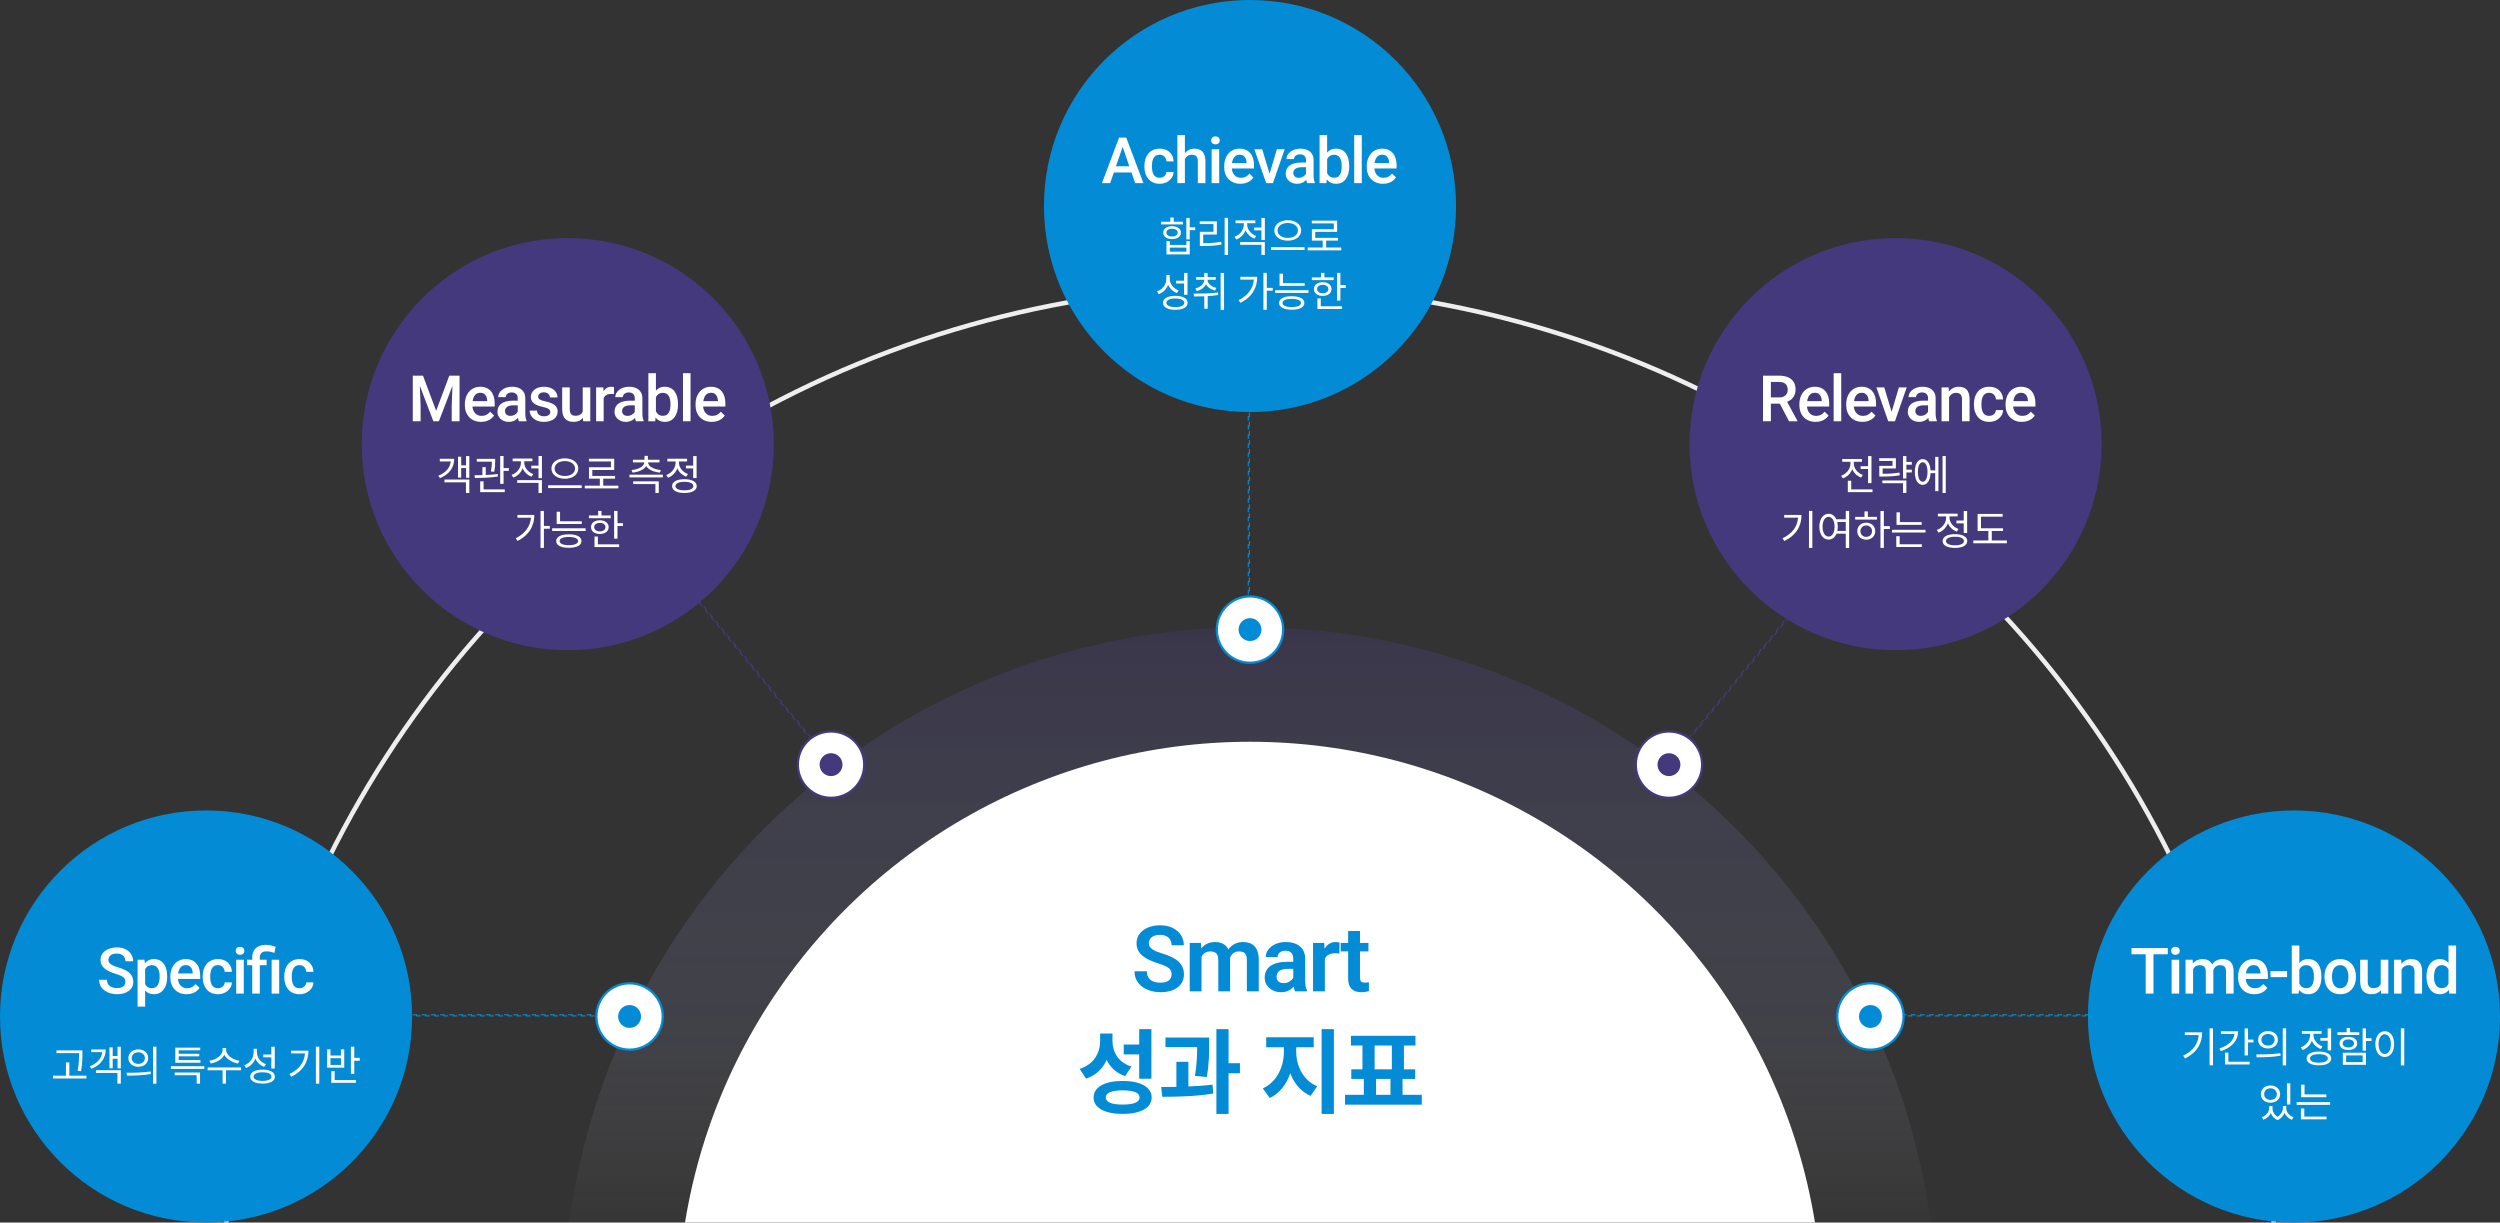 <svg width="1092" height="534" viewBox="0 0 1092 534" fill="none" xmlns="http://www.w3.org/2000/svg">
<rect x="0" y="0" width="1092" height="534" fill="#333333" stroke="none"/>
<g clip-path="url(#clip0_193_1291)">
<circle opacity="0.3" cx="546" cy="574" r="300" fill="url(#paint0_linear_193_1291)"/>
<circle cx="546" cy="574" r="449" stroke="#EEEEEE" stroke-width="2"/>
<circle cx="546" cy="574" r="250" fill="white"/>
<path d="M511.752 425.617C511.752 425.07 511.667 424.582 511.498 424.152C511.341 423.71 511.048 423.312 510.619 422.961C510.202 422.596 509.61 422.245 508.841 421.906C508.086 421.555 507.11 421.19 505.912 420.812C504.584 420.396 503.347 419.927 502.201 419.406C501.055 418.885 500.046 418.28 499.173 417.59C498.314 416.9 497.643 416.105 497.162 415.207C496.68 414.296 496.439 413.241 496.439 412.043C496.439 410.871 496.686 409.803 497.181 408.84C497.689 407.876 498.405 407.049 499.33 406.359C500.254 405.656 501.341 405.116 502.591 404.738C503.854 404.361 505.248 404.172 506.771 404.172C508.88 404.172 510.703 404.556 512.24 405.324C513.789 406.092 514.987 407.134 515.834 408.449C516.68 409.764 517.103 411.242 517.103 412.883H511.752C511.752 411.997 511.563 411.216 511.185 410.539C510.821 409.862 510.261 409.328 509.505 408.938C508.763 408.547 507.826 408.352 506.693 408.352C505.599 408.352 504.688 408.514 503.959 408.84C503.242 409.165 502.702 409.608 502.338 410.168C501.986 410.728 501.81 411.353 501.81 412.043C501.81 412.564 501.934 413.033 502.181 413.449C502.429 413.853 502.8 414.237 503.295 414.602C503.789 414.953 504.401 415.285 505.13 415.598C505.873 415.897 506.732 416.197 507.709 416.496C509.271 416.965 510.638 417.486 511.81 418.059C512.995 418.632 513.978 419.283 514.759 420.012C515.554 420.741 516.146 421.561 516.537 422.473C516.94 423.384 517.142 424.419 517.142 425.578C517.142 426.802 516.901 427.896 516.42 428.859C515.938 429.823 515.248 430.643 514.349 431.32C513.451 431.997 512.37 432.512 511.107 432.863C509.857 433.215 508.457 433.391 506.908 433.391C505.528 433.391 504.16 433.208 502.806 432.844C501.465 432.466 500.248 431.906 499.154 431.164C498.06 430.409 497.188 429.458 496.537 428.312C495.886 427.154 495.56 425.799 495.56 424.25H500.951C500.951 425.148 501.094 425.917 501.38 426.555C501.68 427.18 502.097 427.694 502.63 428.098C503.177 428.488 503.815 428.775 504.545 428.957C505.274 429.139 506.061 429.23 506.908 429.23C508.002 429.23 508.9 429.081 509.603 428.781C510.319 428.469 510.853 428.039 511.205 427.492C511.569 426.945 511.752 426.32 511.752 425.617ZM524.829 416.203V433H519.673V411.867H524.536L524.829 416.203ZM524.067 421.672H522.485C522.485 420.201 522.661 418.846 523.013 417.609C523.377 416.372 523.911 415.298 524.614 414.387C525.317 413.462 526.183 412.746 527.212 412.238C528.253 411.73 529.458 411.477 530.825 411.477C531.776 411.477 532.648 411.62 533.442 411.906C534.236 412.18 534.92 412.616 535.493 413.215C536.079 413.801 536.528 414.569 536.841 415.52C537.153 416.457 537.309 417.583 537.309 418.898V433H532.153V419.426C532.153 418.436 532.01 417.661 531.723 417.102C531.45 416.542 531.053 416.151 530.532 415.93C530.011 415.695 529.386 415.578 528.657 415.578C527.85 415.578 527.153 415.741 526.567 416.066C525.994 416.379 525.519 416.815 525.141 417.375C524.777 417.935 524.503 418.579 524.321 419.309C524.152 420.038 524.067 420.826 524.067 421.672ZM536.919 420.715L534.79 421.105C534.803 419.777 534.985 418.534 535.337 417.375C535.688 416.203 536.203 415.181 536.88 414.309C537.57 413.423 538.423 412.733 539.438 412.238C540.467 411.73 541.652 411.477 542.993 411.477C544.035 411.477 544.972 411.626 545.805 411.926C546.652 412.212 547.374 412.674 547.973 413.312C548.572 413.938 549.028 414.751 549.341 415.754C549.666 416.757 549.829 417.98 549.829 419.426V433H544.634V419.406C544.634 418.378 544.49 417.59 544.204 417.043C543.93 416.496 543.533 416.118 543.013 415.91C542.492 415.689 541.88 415.578 541.177 415.578C540.46 415.578 539.835 415.715 539.302 415.988C538.781 416.249 538.338 416.613 537.973 417.082C537.622 417.551 537.355 418.098 537.173 418.723C537.003 419.335 536.919 419.999 536.919 420.715ZM564.898 428.508V418.762C564.898 418.046 564.775 417.427 564.527 416.906C564.28 416.385 563.902 415.982 563.395 415.695C562.887 415.409 562.242 415.266 561.461 415.266C560.771 415.266 560.165 415.383 559.645 415.617C559.137 415.852 558.746 416.184 558.473 416.613C558.199 417.03 558.062 417.512 558.062 418.059H552.887C552.887 417.186 553.095 416.359 553.512 415.578C553.928 414.784 554.521 414.081 555.289 413.469C556.07 412.844 557.001 412.355 558.082 412.004C559.176 411.652 560.4 411.477 561.754 411.477C563.355 411.477 564.781 411.75 566.031 412.297C567.294 412.831 568.284 413.638 569 414.719C569.729 415.799 570.094 417.16 570.094 418.801V428.02C570.094 429.074 570.159 429.979 570.289 430.734C570.432 431.477 570.641 432.121 570.914 432.668V433H565.66C565.413 432.466 565.224 431.789 565.094 430.969C564.964 430.135 564.898 429.315 564.898 428.508ZM565.621 420.129L565.66 423.195H562.398C561.591 423.195 560.882 423.28 560.27 423.449C559.658 423.605 559.156 423.84 558.766 424.152C558.375 424.452 558.082 424.816 557.887 425.246C557.691 425.663 557.594 426.138 557.594 426.672C557.594 427.193 557.711 427.661 557.945 428.078C558.193 428.495 558.544 428.827 559 429.074C559.469 429.309 560.016 429.426 560.641 429.426C561.552 429.426 562.346 429.243 563.023 428.879C563.701 428.501 564.228 428.046 564.605 427.512C564.983 426.978 565.185 426.47 565.211 425.988L566.695 428.215C566.513 428.749 566.24 429.315 565.875 429.914C565.51 430.513 565.042 431.073 564.469 431.594C563.896 432.115 563.206 432.544 562.398 432.883C561.591 433.221 560.654 433.391 559.586 433.391C558.219 433.391 556.995 433.117 555.914 432.57C554.833 432.023 553.98 431.275 553.355 430.324C552.73 429.374 552.418 428.293 552.418 427.082C552.418 425.962 552.626 424.973 553.043 424.113C553.46 423.254 554.078 422.531 554.898 421.945C555.719 421.346 556.734 420.897 557.945 420.598C559.169 420.285 560.569 420.129 562.145 420.129H565.621ZM578.698 416.184V433H573.542V411.867H578.425L578.698 416.184ZM585.124 411.73L585.046 416.535C584.76 416.483 584.434 416.444 584.07 416.418C583.718 416.392 583.386 416.379 583.073 416.379C582.279 416.379 581.583 416.49 580.984 416.711C580.385 416.919 579.883 417.225 579.48 417.629C579.089 418.033 578.79 418.527 578.581 419.113C578.373 419.686 578.256 420.337 578.23 421.066L577.116 420.93C577.116 419.589 577.253 418.345 577.527 417.199C577.8 416.053 578.197 415.051 578.718 414.191C579.239 413.332 579.89 412.668 580.671 412.199C581.465 411.717 582.377 411.477 583.405 411.477C583.692 411.477 583.998 411.503 584.323 411.555C584.662 411.594 584.929 411.652 585.124 411.73ZM597.733 411.867V415.578H585.623V411.867H597.733ZM588.866 406.672H594.041V426.906C594.041 427.531 594.126 428.013 594.295 428.352C594.465 428.69 594.718 428.918 595.057 429.035C595.396 429.152 595.799 429.211 596.268 429.211C596.607 429.211 596.919 429.191 597.205 429.152C597.492 429.113 597.733 429.074 597.928 429.035L597.948 432.902C597.518 433.046 597.03 433.163 596.483 433.254C595.949 433.345 595.343 433.391 594.666 433.391C593.508 433.391 592.492 433.195 591.62 432.805C590.747 432.401 590.07 431.757 589.588 430.871C589.107 429.973 588.866 428.788 588.866 427.316V406.672ZM480.526 451.44H484.966V454.76C484.966 462.2 481.646 468.72 474.366 471.16L471.606 466.88C477.926 464.84 480.526 459.84 480.526 454.76V451.44ZM481.646 451.44H485.926V454.52C485.926 459.44 488.326 464 494.206 465.88L491.446 470.04C484.606 467.68 481.646 461.72 481.646 454.52V451.44ZM497.606 449.52H502.926V471.2H497.606V449.52ZM490.366 472.16C498.206 472.16 503.046 474.84 503.046 479.36C503.046 483.92 498.206 486.56 490.366 486.56C482.526 486.56 477.686 483.92 477.686 479.36C477.686 474.84 482.526 472.16 490.366 472.16ZM490.366 476.28C485.566 476.28 483.006 477.28 483.006 479.36C483.006 481.44 485.566 482.48 490.366 482.48C495.206 482.48 497.766 481.44 497.766 479.36C497.766 477.28 495.206 476.28 490.366 476.28ZM490.846 456.24H498.366V460.56H490.846V456.24ZM509.083 453.2H525.043V457.4H509.083V453.2ZM513.843 463.8H519.083V476.36H513.843V463.8ZM522.923 453.2H528.163V456.2C528.163 459.8 528.163 464.28 527.163 470.44L521.963 469.96C522.923 464.04 522.923 459.76 522.923 456.2V453.2ZM531.323 449.52H536.643V486.56H531.323V449.52ZM535.083 464.4H541.603V468.8H535.083V464.4ZM507.683 479.08L507.203 474.8C513.723 474.8 522.363 474.68 529.643 473.76L529.923 477.64C522.443 478.92 514.123 479.08 507.683 479.08ZM560.8 455.36H565.04V459.52C565.04 468.08 561.56 476.44 554.6 479.6L551.6 475.4C557.8 472.64 560.8 465.8 560.8 459.52V455.36ZM562 455.36H566.2V459.52C566.2 465.52 569.16 471.92 575.36 474.48L572.48 478.68C565.44 475.64 562 467.76 562 459.52V455.36ZM553.08 453.08H573.84V457.44H553.08V453.08ZM577.28 449.52H582.64V486.56H577.28V449.52ZM595.717 469.68H601.037V479.64H595.717V469.68ZM607.357 469.72H612.637V479.68H607.357V469.72ZM587.517 478.2H621.037V482.52H587.517V478.2ZM590.077 452.44H618.277V456.68H590.077V452.44ZM590.237 467.08H618.157V471.28H590.237V467.08ZM595.117 455.96H600.437V467.68H595.117V455.96ZM607.957 455.96H613.237V467.68H607.957V455.96Z" fill="#038CD5"/>
</g>
<rect x="164.25" y="443.25" width="105.5" height="0.5" stroke="#038CD5" stroke-width="0.5" stroke-dasharray="2 2"/>
<circle cx="275" cy="444" r="14.5" fill="white" stroke="#038CD5"/>
<circle cx="90" cy="90" r="90" transform="matrix(1 0 0 -1 0 534)" fill="#038CD5"/>
<path d="M54.772 428.873C54.772 428.463 54.708 428.098 54.581 427.779C54.462 427.46 54.248 427.169 53.938 426.904C53.628 426.64 53.191 426.385 52.626 426.139C52.069 425.883 51.358 425.624 50.493 425.359C49.545 425.068 48.67 424.744 47.868 424.389C47.075 424.024 46.382 423.605 45.789 423.131C45.197 422.648 44.737 422.096 44.409 421.477C44.081 420.848 43.916 420.123 43.916 419.303C43.916 418.492 44.085 417.753 44.422 417.088C44.769 416.423 45.256 415.848 45.885 415.365C46.523 414.873 47.275 414.495 48.141 414.23C49.007 413.957 49.964 413.82 51.012 413.82C52.489 413.82 53.76 414.094 54.827 414.641C55.902 415.188 56.727 415.921 57.301 416.842C57.885 417.762 58.176 418.779 58.176 419.891H54.772C54.772 419.234 54.631 418.656 54.348 418.154C54.075 417.644 53.655 417.243 53.09 416.951C52.534 416.66 51.828 416.514 50.971 416.514C50.16 416.514 49.486 416.637 48.948 416.883C48.41 417.129 48.009 417.462 47.745 417.881C47.48 418.3 47.348 418.774 47.348 419.303C47.348 419.676 47.435 420.018 47.608 420.328C47.781 420.629 48.045 420.911 48.401 421.176C48.756 421.431 49.203 421.673 49.741 421.9C50.279 422.128 50.912 422.347 51.641 422.557C52.744 422.885 53.706 423.249 54.526 423.65C55.346 424.042 56.03 424.489 56.577 424.99C57.123 425.492 57.534 426.061 57.807 426.699C58.081 427.328 58.217 428.044 58.217 428.846C58.217 429.684 58.049 430.441 57.711 431.115C57.374 431.781 56.891 432.35 56.262 432.824C55.642 433.289 54.895 433.649 54.02 433.904C53.154 434.15 52.188 434.273 51.122 434.273C50.164 434.273 49.221 434.146 48.291 433.891C47.371 433.635 46.532 433.248 45.776 432.729C45.019 432.2 44.418 431.544 43.971 430.76C43.525 429.967 43.301 429.042 43.301 427.984H46.733C46.733 428.632 46.842 429.183 47.061 429.639C47.289 430.094 47.603 430.468 48.004 430.76C48.405 431.042 48.87 431.252 49.399 431.389C49.937 431.525 50.511 431.594 51.122 431.594C51.924 431.594 52.594 431.48 53.131 431.252C53.678 431.024 54.088 430.705 54.362 430.295C54.635 429.885 54.772 429.411 54.772 428.873ZM63.393 422.051V439.688H60.098V419.207H63.133L63.393 422.051ZM73.032 426.467V426.754C73.032 427.829 72.904 428.827 72.649 429.748C72.403 430.66 72.034 431.457 71.541 432.141C71.058 432.815 70.461 433.339 69.75 433.713C69.039 434.087 68.219 434.273 67.289 434.273C66.369 434.273 65.562 434.105 64.87 433.768C64.186 433.421 63.607 432.934 63.133 432.305C62.659 431.676 62.276 430.938 61.985 430.09C61.702 429.233 61.502 428.294 61.383 427.273V426.166C61.502 425.081 61.702 424.097 61.985 423.213C62.276 422.329 62.659 421.568 63.133 420.93C63.607 420.292 64.186 419.799 64.87 419.453C65.553 419.107 66.351 418.934 67.262 418.934C68.192 418.934 69.017 419.116 69.737 419.48C70.457 419.836 71.063 420.346 71.555 421.012C72.047 421.668 72.416 422.461 72.662 423.391C72.909 424.311 73.032 425.337 73.032 426.467ZM69.737 426.754V426.467C69.737 425.783 69.673 425.15 69.545 424.566C69.418 423.974 69.217 423.454 68.944 423.008C68.67 422.561 68.319 422.215 67.891 421.969C67.472 421.714 66.966 421.586 66.373 421.586C65.79 421.586 65.289 421.686 64.87 421.887C64.45 422.078 64.099 422.347 63.817 422.693C63.534 423.04 63.315 423.445 63.16 423.91C63.005 424.366 62.896 424.863 62.832 425.4V428.053C62.942 428.709 63.129 429.311 63.393 429.857C63.657 430.404 64.031 430.842 64.514 431.17C65.006 431.489 65.635 431.648 66.401 431.648C66.993 431.648 67.499 431.521 67.918 431.266C68.338 431.01 68.679 430.66 68.944 430.213C69.217 429.757 69.418 429.233 69.545 428.641C69.673 428.048 69.737 427.419 69.737 426.754ZM81.516 434.273C80.422 434.273 79.433 434.096 78.549 433.74C77.674 433.376 76.927 432.87 76.307 432.223C75.696 431.576 75.227 430.814 74.899 429.939C74.57 429.064 74.406 428.121 74.406 427.109V426.562C74.406 425.405 74.575 424.357 74.912 423.418C75.249 422.479 75.719 421.677 76.32 421.012C76.922 420.337 77.633 419.822 78.453 419.467C79.274 419.111 80.162 418.934 81.119 418.934C82.177 418.934 83.102 419.111 83.895 419.467C84.688 419.822 85.344 420.324 85.863 420.971C86.392 421.609 86.784 422.37 87.039 423.254C87.303 424.138 87.436 425.113 87.436 426.18V427.588H76.006V425.223H84.182V424.963C84.164 424.37 84.045 423.814 83.826 423.295C83.617 422.775 83.293 422.356 82.856 422.037C82.418 421.718 81.835 421.559 81.106 421.559C80.559 421.559 80.071 421.677 79.643 421.914C79.224 422.142 78.873 422.475 78.59 422.912C78.307 423.35 78.089 423.878 77.934 424.498C77.788 425.109 77.715 425.797 77.715 426.562V427.109C77.715 427.757 77.802 428.358 77.975 428.914C78.157 429.461 78.421 429.939 78.768 430.35C79.114 430.76 79.533 431.083 80.025 431.32C80.518 431.548 81.078 431.662 81.707 431.662C82.5 431.662 83.207 431.503 83.826 431.184C84.446 430.865 84.984 430.413 85.44 429.83L87.176 431.512C86.857 431.977 86.442 432.423 85.932 432.852C85.421 433.271 84.797 433.613 84.059 433.877C83.33 434.141 82.482 434.273 81.516 434.273ZM95.209 431.648C95.747 431.648 96.23 431.544 96.658 431.334C97.096 431.115 97.447 430.814 97.711 430.432C97.984 430.049 98.135 429.607 98.162 429.105H101.266C101.247 430.062 100.965 430.933 100.418 431.717C99.871 432.501 99.147 433.125 98.244 433.59C97.342 434.046 96.344 434.273 95.25 434.273C94.12 434.273 93.135 434.082 92.297 433.699C91.458 433.307 90.761 432.77 90.205 432.086C89.649 431.402 89.23 430.614 88.947 429.721C88.674 428.827 88.537 427.87 88.537 426.85V426.371C88.537 425.35 88.674 424.393 88.947 423.5C89.23 422.598 89.649 421.805 90.205 421.121C90.761 420.438 91.458 419.904 92.297 419.521C93.135 419.13 94.115 418.934 95.236 418.934C96.421 418.934 97.46 419.171 98.353 419.645C99.247 420.109 99.949 420.761 100.459 421.6C100.979 422.429 101.247 423.395 101.266 424.498H98.162C98.135 423.951 97.998 423.459 97.752 423.021C97.515 422.575 97.178 422.219 96.74 421.955C96.312 421.691 95.797 421.559 95.195 421.559C94.53 421.559 93.978 421.695 93.541 421.969C93.103 422.233 92.762 422.598 92.516 423.062C92.269 423.518 92.092 424.033 91.982 424.607C91.882 425.173 91.832 425.76 91.832 426.371V426.85C91.832 427.46 91.882 428.053 91.982 428.627C92.083 429.201 92.256 429.716 92.502 430.172C92.757 430.618 93.103 430.979 93.541 431.252C93.978 431.516 94.534 431.648 95.209 431.648ZM106.482 419.207V434H103.174V419.207H106.482ZM102.955 415.324C102.955 414.823 103.119 414.408 103.447 414.08C103.784 413.743 104.249 413.574 104.842 413.574C105.425 413.574 105.885 413.743 106.222 414.08C106.56 414.408 106.728 414.823 106.728 415.324C106.728 415.816 106.56 416.227 106.222 416.555C105.885 416.883 105.425 417.047 104.842 417.047C104.249 417.047 103.784 416.883 103.447 416.555C103.119 416.227 102.955 415.816 102.955 415.324ZM113.49 434H110.181V418.25C110.181 417.056 110.418 416.049 110.892 415.229C111.375 414.408 112.063 413.784 112.957 413.355C113.859 412.927 114.93 412.713 116.17 412.713C116.899 412.713 117.601 412.79 118.275 412.945C118.959 413.1 119.665 413.296 120.394 413.533L119.888 416.213C119.424 416.058 118.909 415.912 118.343 415.775C117.778 415.63 117.127 415.557 116.388 415.557C115.395 415.557 114.661 415.785 114.187 416.24C113.722 416.687 113.49 417.357 113.49 418.25V434ZM116.457 419.207V421.613H107.912V419.207H116.457ZM121.953 419.207V434H118.658V419.207H121.953ZM130.834 431.648C131.371 431.648 131.854 431.544 132.283 431.334C132.72 431.115 133.071 430.814 133.335 430.432C133.609 430.049 133.759 429.607 133.787 429.105H136.89C136.872 430.062 136.589 430.933 136.042 431.717C135.496 432.501 134.771 433.125 133.869 433.59C132.966 434.046 131.968 434.273 130.875 434.273C129.744 434.273 128.76 434.082 127.921 433.699C127.083 433.307 126.386 432.77 125.83 432.086C125.274 431.402 124.854 430.614 124.572 429.721C124.298 428.827 124.162 427.87 124.162 426.85V426.371C124.162 425.35 124.298 424.393 124.572 423.5C124.854 422.598 125.274 421.805 125.83 421.121C126.386 420.438 127.083 419.904 127.921 419.521C128.76 419.13 129.74 418.934 130.861 418.934C132.046 418.934 133.085 419.171 133.978 419.645C134.871 420.109 135.573 420.761 136.084 421.6C136.603 422.429 136.872 423.395 136.89 424.498H133.787C133.759 423.951 133.623 423.459 133.376 423.021C133.14 422.575 132.802 422.219 132.365 421.955C131.936 421.691 131.421 421.559 130.82 421.559C130.154 421.559 129.603 421.695 129.166 421.969C128.728 422.233 128.386 422.598 128.14 423.062C127.894 423.518 127.716 424.033 127.607 424.607C127.507 425.173 127.457 425.76 127.457 426.371V426.85C127.457 427.46 127.507 428.053 127.607 428.627C127.707 429.201 127.88 429.716 128.126 430.172C128.382 430.618 128.728 430.979 129.166 431.252C129.603 431.516 130.159 431.648 130.834 431.648Z" fill="white"/>
<path d="M34.518 460.408V460.012H24.672V458.806H35.994V460.408C35.994 462.406 35.994 464.62 35.382 467.878L33.906 467.716C34.518 464.62 34.518 462.352 34.518 460.408ZM30.288 469.858H37.74V471.064H23.142V469.858H28.812V464.08H30.288V469.858ZM39.863 458.392H46.163C46.163 462.244 44.039 465.142 39.953 466.87L39.233 465.79C42.527 464.44 44.381 462.262 44.651 459.58H39.863V458.392ZM41.915 468.67V467.464H52.769V473.332H51.293V468.67H41.915ZM51.347 457.204H52.769V466.69H51.347V462.46H49.223V466.618H47.819V457.492H49.223V461.254H51.347V457.204ZM60.399 458.374C62.919 458.374 64.719 459.904 64.719 462.172C64.719 464.422 62.919 465.97 60.399 465.97C57.897 465.97 56.079 464.422 56.079 462.172C56.079 459.904 57.897 458.374 60.399 458.374ZM60.399 459.634C58.743 459.634 57.519 460.66 57.519 462.172C57.519 463.666 58.743 464.71 60.399 464.71C62.073 464.71 63.279 463.666 63.279 462.172C63.279 460.66 62.073 459.634 60.399 459.634ZM66.843 457.186H68.319V473.368H66.843V457.186ZM55.449 469.822L55.269 468.58C58.203 468.58 62.253 468.562 65.781 468.022L65.907 469.12C62.271 469.786 58.365 469.822 55.449 469.822ZM87.553 463.036V464.188H76.573V457.618H87.463V458.77H78.049V460.3H87.031V461.416H78.049V463.036H87.553ZM76.285 469.642V468.472H87.373V473.35H85.897V469.642H76.285ZM74.647 465.718H89.263V466.906H74.647V465.718ZM104.58 463.342L103.968 464.53C101.466 464.098 99.036 462.694 97.992 460.75C96.984 462.712 94.554 464.098 92.034 464.53L91.44 463.342C94.374 462.91 97.218 460.966 97.218 458.662V457.762H98.766V458.662C98.766 460.912 101.646 462.91 104.58 463.342ZM105.282 466.276L105.3 467.5H98.694V473.35H97.218V467.5H90.702V466.276H105.282ZM118.511 466.744V461.83H115.001V460.624H118.511V457.204H120.005V466.744H118.511ZM116.171 464.836L115.379 465.988C113.615 465.322 112.247 464.044 111.545 462.37C110.861 464.278 109.403 465.736 107.459 466.474L106.685 465.268C109.169 464.386 110.771 462.226 110.771 459.76V458.104H112.247V459.706C112.247 462.01 113.813 464.008 116.171 464.836ZM114.677 472.144C117.107 472.144 118.583 471.442 118.583 470.272C118.583 469.084 117.107 468.382 114.677 468.382C112.247 468.382 110.771 469.084 110.771 470.272C110.771 471.442 112.247 472.144 114.677 472.144ZM114.677 467.23C117.989 467.23 120.059 468.328 120.059 470.272C120.059 472.198 117.989 473.314 114.677 473.314C111.365 473.314 109.295 472.198 109.295 470.272C109.295 468.328 111.365 467.23 114.677 467.23ZM127.161 458.932H134.721C134.721 463.594 132.579 467.698 127.215 470.326L126.423 469.12C130.761 467.05 132.921 463.954 133.227 460.12H127.161V458.932ZM137.979 457.186H139.455V473.332H137.979V457.186ZM148.921 465.16V462.208H144.349V465.16H148.921ZM150.361 458.356V466.348H142.891V458.356H144.349V461.056H148.921V458.356H150.361ZM146.185 467.914V471.766H155.473V472.972H144.709V467.914H146.185ZM154.753 462.082H157.129V463.324H154.753V469.048H153.277V457.204H154.753V462.082Z" fill="white"/>
<circle cx="275" cy="444" r="5" fill="#038CD5"/>
<rect x="294.849" y="249.467" width="105.5" height="0.5" transform="rotate(50.793 294.849 249.467)" stroke="#44397D" stroke-width="0.5" stroke-dasharray="2 2"/>
<circle cx="363" cy="334" r="14.5" fill="white" stroke="#44397D"/>
<circle cx="90" cy="90" r="90" transform="matrix(1 0 0 -1 158 284)" fill="#44397D"/>
<path d="M181.698 164.094H184.76L190.516 179.447L196.259 164.094H199.321L191.719 184H189.286L181.698 164.094ZM180.303 164.094H183.216L183.721 177.383V184H180.303V164.094ZM197.803 164.094H200.729V184H197.298V177.383L197.803 164.094ZM210.157 184.273C209.063 184.273 208.074 184.096 207.19 183.74C206.315 183.376 205.568 182.87 204.948 182.223C204.337 181.576 203.868 180.814 203.54 179.939C203.211 179.064 203.047 178.121 203.047 177.109V176.562C203.047 175.405 203.216 174.357 203.553 173.418C203.891 172.479 204.36 171.677 204.961 171.012C205.563 170.337 206.274 169.822 207.094 169.467C207.915 169.111 208.803 168.934 209.76 168.934C210.818 168.934 211.743 169.111 212.536 169.467C213.329 169.822 213.985 170.324 214.504 170.971C215.033 171.609 215.425 172.37 215.68 173.254C215.945 174.138 216.077 175.113 216.077 176.18V177.588H204.647V175.223H212.823V174.963C212.805 174.37 212.686 173.814 212.467 173.295C212.258 172.775 211.934 172.356 211.497 172.037C211.059 171.718 210.476 171.559 209.747 171.559C209.2 171.559 208.712 171.677 208.284 171.914C207.864 172.142 207.514 172.475 207.231 172.912C206.948 173.35 206.73 173.878 206.575 174.498C206.429 175.109 206.356 175.797 206.356 176.562V177.109C206.356 177.757 206.443 178.358 206.616 178.914C206.798 179.461 207.062 179.939 207.409 180.35C207.755 180.76 208.174 181.083 208.667 181.32C209.159 181.548 209.719 181.662 210.348 181.662C211.141 181.662 211.848 181.503 212.467 181.184C213.087 180.865 213.625 180.413 214.081 179.83L215.817 181.512C215.498 181.977 215.083 182.423 214.573 182.852C214.062 183.271 213.438 183.613 212.7 183.877C211.971 184.141 211.123 184.273 210.157 184.273ZM226.147 181.033V173.979C226.147 173.45 226.051 172.994 225.86 172.611C225.668 172.229 225.377 171.932 224.985 171.723C224.602 171.513 224.119 171.408 223.536 171.408C222.998 171.408 222.533 171.499 222.141 171.682C221.749 171.864 221.444 172.11 221.225 172.42C221.006 172.73 220.897 173.081 220.897 173.473H217.616C217.616 172.889 217.757 172.324 218.039 171.777C218.322 171.23 218.732 170.743 219.27 170.314C219.808 169.886 220.45 169.549 221.198 169.303C221.945 169.057 222.784 168.934 223.713 168.934C224.825 168.934 225.81 169.12 226.666 169.494C227.532 169.868 228.211 170.433 228.704 171.189C229.205 171.937 229.455 172.876 229.455 174.006V180.582C229.455 181.257 229.501 181.863 229.592 182.4C229.692 182.929 229.834 183.389 230.016 183.781V184H226.639C226.484 183.645 226.361 183.193 226.27 182.646C226.188 182.09 226.147 181.553 226.147 181.033ZM226.625 175.004L226.653 177.041H224.287C223.677 177.041 223.139 177.1 222.674 177.219C222.209 177.328 221.822 177.492 221.512 177.711C221.202 177.93 220.97 178.194 220.815 178.504C220.66 178.814 220.582 179.165 220.582 179.557C220.582 179.949 220.674 180.309 220.856 180.637C221.038 180.956 221.302 181.206 221.649 181.389C222.004 181.571 222.433 181.662 222.934 181.662C223.608 181.662 224.196 181.525 224.698 181.252C225.208 180.969 225.609 180.628 225.901 180.227C226.192 179.816 226.347 179.429 226.366 179.064L227.432 180.527C227.323 180.901 227.136 181.302 226.871 181.73C226.607 182.159 226.261 182.569 225.832 182.961C225.413 183.344 224.907 183.658 224.315 183.904C223.732 184.15 223.057 184.273 222.291 184.273C221.325 184.273 220.464 184.082 219.707 183.699C218.951 183.307 218.358 182.783 217.93 182.127C217.502 181.462 217.287 180.71 217.287 179.871C217.287 179.087 217.433 178.395 217.725 177.793C218.026 177.182 218.463 176.672 219.037 176.262C219.621 175.852 220.332 175.542 221.17 175.332C222.009 175.113 222.966 175.004 224.041 175.004H226.625ZM240.36 179.994C240.36 179.666 240.278 179.37 240.114 179.105C239.949 178.832 239.635 178.586 239.17 178.367C238.714 178.148 238.04 177.948 237.147 177.766C236.363 177.592 235.643 177.387 234.987 177.15C234.339 176.904 233.783 176.608 233.319 176.262C232.854 175.915 232.494 175.505 232.239 175.031C231.983 174.557 231.856 174.01 231.856 173.391C231.856 172.789 231.988 172.219 232.252 171.682C232.517 171.144 232.895 170.67 233.387 170.26C233.879 169.85 234.476 169.526 235.178 169.289C235.889 169.052 236.682 168.934 237.557 168.934C238.796 168.934 239.858 169.143 240.742 169.562C241.636 169.973 242.319 170.533 242.793 171.244C243.267 171.946 243.504 172.739 243.504 173.623H240.209C240.209 173.231 240.109 172.867 239.908 172.529C239.717 172.183 239.425 171.905 239.033 171.695C238.642 171.477 238.149 171.367 237.557 171.367C236.992 171.367 236.522 171.458 236.149 171.641C235.784 171.814 235.511 172.042 235.328 172.324C235.155 172.607 235.069 172.917 235.069 173.254C235.069 173.5 235.114 173.723 235.205 173.924C235.306 174.115 235.47 174.293 235.697 174.457C235.925 174.612 236.235 174.758 236.627 174.895C237.028 175.031 237.53 175.163 238.131 175.291C239.261 175.528 240.232 175.833 241.043 176.207C241.864 176.572 242.492 177.046 242.93 177.629C243.367 178.203 243.586 178.932 243.586 179.816C243.586 180.473 243.445 181.074 243.162 181.621C242.889 182.159 242.488 182.628 241.959 183.029C241.431 183.421 240.797 183.727 240.059 183.945C239.33 184.164 238.509 184.273 237.598 184.273C236.258 184.273 235.123 184.036 234.194 183.562C233.264 183.079 232.558 182.464 232.074 181.717C231.6 180.96 231.364 180.176 231.364 179.365H234.549C234.586 179.976 234.754 180.464 235.055 180.828C235.365 181.184 235.748 181.443 236.203 181.607C236.668 181.762 237.147 181.84 237.639 181.84C238.231 181.84 238.728 181.762 239.129 181.607C239.53 181.443 239.836 181.225 240.045 180.951C240.255 180.669 240.36 180.35 240.36 179.994ZM254.531 180.514V169.207H257.84V184H254.723L254.531 180.514ZM254.996 177.438L256.104 177.41C256.104 178.404 255.994 179.32 255.775 180.158C255.557 180.988 255.219 181.712 254.764 182.332C254.308 182.943 253.725 183.421 253.014 183.768C252.303 184.105 251.451 184.273 250.457 184.273C249.737 184.273 249.076 184.169 248.475 183.959C247.873 183.749 247.354 183.426 246.916 182.988C246.488 182.551 246.155 181.981 245.918 181.279C245.681 180.577 245.563 179.739 245.563 178.764V169.207H248.857V178.791C248.857 179.329 248.921 179.78 249.049 180.145C249.177 180.5 249.35 180.787 249.568 181.006C249.787 181.225 250.042 181.38 250.334 181.471C250.626 181.562 250.936 181.607 251.264 181.607C252.203 181.607 252.941 181.425 253.479 181.061C254.025 180.687 254.413 180.186 254.641 179.557C254.878 178.928 254.996 178.221 254.996 177.438ZM263.685 172.023V184H260.391V169.207H263.535L263.685 172.023ZM268.211 169.111L268.184 172.174C267.983 172.137 267.764 172.11 267.527 172.092C267.299 172.074 267.072 172.064 266.844 172.064C266.279 172.064 265.782 172.146 265.353 172.311C264.925 172.465 264.565 172.693 264.273 172.994C263.991 173.286 263.772 173.641 263.617 174.061C263.462 174.48 263.371 174.949 263.344 175.469L262.592 175.523C262.592 174.594 262.683 173.732 262.865 172.939C263.047 172.146 263.321 171.449 263.685 170.848C264.059 170.246 264.524 169.777 265.08 169.439C265.645 169.102 266.297 168.934 267.035 168.934C267.236 168.934 267.45 168.952 267.678 168.988C267.915 169.025 268.092 169.066 268.211 169.111ZM277.283 181.033V173.979C277.283 173.45 277.187 172.994 276.996 172.611C276.804 172.229 276.513 171.932 276.121 171.723C275.738 171.513 275.255 171.408 274.672 171.408C274.134 171.408 273.669 171.499 273.277 171.682C272.885 171.864 272.58 172.11 272.361 172.42C272.142 172.73 272.033 173.081 272.033 173.473H268.752C268.752 172.889 268.893 172.324 269.176 171.777C269.458 171.23 269.868 170.743 270.406 170.314C270.944 169.886 271.586 169.549 272.334 169.303C273.081 169.057 273.92 168.934 274.849 168.934C275.961 168.934 276.946 169.12 277.802 169.494C278.668 169.868 279.347 170.433 279.84 171.189C280.341 171.937 280.592 172.876 280.592 174.006V180.582C280.592 181.257 280.637 181.863 280.728 182.4C280.829 182.929 280.97 183.389 281.152 183.781V184H277.775C277.62 183.645 277.497 183.193 277.406 182.646C277.324 182.09 277.283 181.553 277.283 181.033ZM277.761 175.004L277.789 177.041H275.424C274.813 177.041 274.275 177.1 273.81 177.219C273.345 177.328 272.958 177.492 272.648 177.711C272.338 177.93 272.106 178.194 271.951 178.504C271.796 178.814 271.719 179.165 271.719 179.557C271.719 179.949 271.81 180.309 271.992 180.637C272.174 180.956 272.439 181.206 272.785 181.389C273.14 181.571 273.569 181.662 274.07 181.662C274.745 181.662 275.332 181.525 275.834 181.252C276.344 180.969 276.745 180.628 277.037 180.227C277.329 179.816 277.483 179.429 277.502 179.064L278.568 180.527C278.459 180.901 278.272 181.302 278.008 181.73C277.743 182.159 277.397 182.569 276.969 182.961C276.549 183.344 276.043 183.658 275.451 183.904C274.868 184.15 274.193 184.273 273.427 184.273C272.461 184.273 271.6 184.082 270.844 183.699C270.087 183.307 269.495 182.783 269.066 182.127C268.638 181.462 268.424 180.71 268.424 179.871C268.424 179.087 268.569 178.395 268.861 177.793C269.162 177.182 269.599 176.672 270.174 176.262C270.757 175.852 271.468 175.542 272.306 175.332C273.145 175.113 274.102 175.004 275.177 175.004H277.761ZM283.211 163H286.505V180.842L286.191 184H283.211V163ZM296.158 176.467V176.754C296.158 177.848 296.035 178.855 295.789 179.775C295.552 180.687 295.187 181.48 294.695 182.154C294.212 182.829 293.61 183.353 292.89 183.727C292.179 184.091 291.354 184.273 290.416 184.273C289.495 184.273 288.693 184.1 288.009 183.754C287.326 183.408 286.752 182.915 286.287 182.277C285.831 181.639 285.462 180.878 285.179 179.994C284.897 179.11 284.696 178.135 284.578 177.068V176.152C284.696 175.077 284.897 174.102 285.179 173.227C285.462 172.342 285.831 171.581 286.287 170.943C286.752 170.296 287.321 169.799 287.996 169.453C288.679 169.107 289.477 168.934 290.388 168.934C291.336 168.934 292.17 169.116 292.89 169.48C293.619 169.845 294.226 170.365 294.709 171.039C295.192 171.704 295.552 172.497 295.789 173.418C296.035 174.339 296.158 175.355 296.158 176.467ZM292.863 176.754V176.467C292.863 175.801 292.808 175.177 292.699 174.594C292.589 174.001 292.407 173.482 292.152 173.035C291.906 172.589 291.569 172.238 291.14 171.982C290.721 171.718 290.197 171.586 289.568 171.586C288.985 171.586 288.483 171.686 288.064 171.887C287.645 172.087 287.294 172.361 287.011 172.707C286.729 173.053 286.505 173.454 286.341 173.91C286.186 174.366 286.082 174.858 286.027 175.387V177.861C286.109 178.545 286.282 179.174 286.546 179.748C286.82 180.313 287.203 180.769 287.695 181.115C288.187 181.452 288.821 181.621 289.595 181.621C290.206 181.621 290.721 181.498 291.14 181.252C291.56 181.006 291.892 180.664 292.138 180.227C292.393 179.78 292.576 179.26 292.685 178.668C292.804 178.076 292.863 177.438 292.863 176.754ZM301.634 163V184H298.326V163H301.634ZM310.925 184.273C309.831 184.273 308.842 184.096 307.958 183.74C307.083 183.376 306.336 182.87 305.716 182.223C305.105 181.576 304.636 180.814 304.308 179.939C303.98 179.064 303.816 178.121 303.816 177.109V176.562C303.816 175.405 303.984 174.357 304.322 173.418C304.659 172.479 305.128 171.677 305.73 171.012C306.331 170.337 307.042 169.822 307.863 169.467C308.683 169.111 309.572 168.934 310.529 168.934C311.586 168.934 312.511 169.111 313.304 169.467C314.097 169.822 314.753 170.324 315.273 170.971C315.801 171.609 316.193 172.37 316.449 173.254C316.713 174.138 316.845 175.113 316.845 176.18V177.588H305.415V175.223H313.591V174.963C313.573 174.37 313.454 173.814 313.236 173.295C313.026 172.775 312.702 172.356 312.265 172.037C311.827 171.718 311.244 171.559 310.515 171.559C309.968 171.559 309.48 171.677 309.052 171.914C308.633 172.142 308.282 172.475 307.999 172.912C307.717 173.35 307.498 173.878 307.343 174.498C307.197 175.109 307.124 175.797 307.124 176.562V177.109C307.124 177.757 307.211 178.358 307.384 178.914C307.566 179.461 307.831 179.939 308.177 180.35C308.523 180.76 308.943 181.083 309.435 181.32C309.927 181.548 310.488 181.662 311.116 181.662C311.909 181.662 312.616 181.503 313.236 181.184C313.855 180.865 314.393 180.413 314.849 179.83L316.585 181.512C316.266 181.977 315.852 182.423 315.341 182.852C314.831 183.271 314.206 183.613 313.468 183.877C312.739 184.141 311.891 184.273 310.925 184.273Z" fill="white"/>
<circle cx="363" cy="334" r="5" fill="#44397D"/>
<path d="M192.096 200.392H198.396C198.396 204.244 196.272 207.142 192.186 208.87L191.466 207.79C194.76 206.44 196.614 204.262 196.884 201.58H192.096V200.392ZM194.148 210.67V209.464H205.002V215.332H203.526V210.67H194.148ZM203.58 199.204H205.002V208.69H203.58V204.46H201.456V208.618H200.052V199.492H201.456V203.254H203.58V199.204ZM215.873 206.08L214.415 205.918C214.793 204.064 214.847 202.678 214.847 201.652H208.259V200.446H216.287V201.292C216.287 202.354 216.287 203.956 215.873 206.08ZM217.403 207.052L217.511 208.132C214.163 208.69 210.293 208.78 207.431 208.78L207.287 207.574C208.313 207.574 209.483 207.556 210.707 207.538V204.046H212.165V207.484C213.929 207.412 215.765 207.268 217.403 207.052ZM211.229 210.238V213.766H220.481V214.972H209.753V210.238H211.229ZM219.959 204.442H222.263V205.666H219.959V211.354H218.483V199.186H219.959V204.442ZM232.935 207.07L232.197 208.222C230.397 207.574 229.011 206.242 228.291 204.568C227.607 206.422 226.131 207.898 224.241 208.6L223.467 207.43C225.861 206.584 227.535 204.424 227.535 202.138V201.49H223.935V200.284H232.557V201.49H229.011V202.138C229.011 204.208 230.595 206.242 232.935 207.07ZM225.915 210.922V209.734H236.715V215.35H235.221V210.922H225.915ZM235.221 199.186H236.715V208.852H235.221V204.604H232.071V203.398H235.221V199.186ZM246.722 200.194C250.07 200.194 252.59 201.976 252.59 204.658C252.59 207.358 250.07 209.122 246.722 209.122C243.374 209.122 240.854 207.358 240.854 204.658C240.854 201.976 243.374 200.194 246.722 200.194ZM246.722 201.4C244.184 201.4 242.258 202.714 242.258 204.658C242.258 206.62 244.184 207.916 246.722 207.916C249.278 207.916 251.186 206.62 251.186 204.658C251.186 202.714 249.278 201.4 246.722 201.4ZM239.414 211.966H254.084V213.19H239.414V211.966ZM263.497 212.128H270.103V213.334H255.433V212.128H262.003V209.086H257.269V204.1H266.845V201.58H257.233V200.374H268.285V205.288H258.727V207.898H268.663V209.086H263.497V212.128ZM276.287 206.44L275.837 205.324C278.879 205.018 281.327 203.776 281.453 201.976H276.467V200.806H281.525V199.132H283.001V200.806H288.059V201.976H283.055C283.181 203.776 285.629 205.018 288.689 205.324L288.221 206.44C285.575 206.17 283.235 205.198 282.263 203.578C281.291 205.198 278.933 206.17 276.287 206.44ZM276.575 211.426V210.256H287.753V215.332H286.277V211.426H276.575ZM274.955 207.34H289.553V208.528H274.955V207.34ZM299.595 203.38H302.781V199.204H304.275V208.816H302.781V204.586H299.595V203.38ZM300.495 207.052L299.757 208.204C297.957 207.556 296.571 206.224 295.869 204.568C295.185 206.44 293.691 207.952 291.801 208.672L291.027 207.502C293.439 206.62 295.095 204.442 295.095 202.12V201.562H291.495V200.374H300.117V201.562H296.571V202.12C296.571 204.19 298.155 206.224 300.495 207.052ZM298.947 214.18C301.377 214.18 302.853 213.496 302.853 212.326C302.853 211.156 301.377 210.454 298.947 210.454C296.517 210.454 295.041 211.156 295.041 212.326C295.041 213.496 296.517 214.18 298.947 214.18ZM298.947 209.32C302.259 209.32 304.329 210.418 304.329 212.326C304.329 214.234 302.259 215.332 298.947 215.332C295.635 215.332 293.565 214.234 293.565 212.326C293.565 210.418 295.635 209.32 298.947 209.32ZM226.02 224.914H233.4C233.4 229.504 231.294 233.662 226.074 236.272L225.264 235.12C229.386 233.05 231.6 229.954 231.942 226.138H226.02V224.914ZM240.168 229.738V230.962H237.576V239.332H236.1V223.186H237.576V229.738H240.168ZM254.117 227.686V228.874H243.155V223.528H244.631V227.686H254.117ZM248.465 238.126C250.985 238.126 252.497 237.46 252.497 236.344C252.497 235.192 251.003 234.544 248.465 234.544C245.927 234.544 244.433 235.192 244.433 236.344C244.433 237.46 245.927 238.126 248.465 238.126ZM248.465 233.392C251.903 233.392 253.991 234.454 253.991 236.344C253.991 238.216 251.903 239.278 248.465 239.278C245.027 239.278 242.939 238.216 242.939 236.344C242.939 234.454 245.027 233.392 248.465 233.392ZM241.193 230.746H255.791V231.952H241.193V230.746ZM266.769 225.166V226.354H257.247V225.166H261.261V223.186H262.737V225.166H266.769ZM259.551 230.242C259.551 231.376 260.541 232.096 261.999 232.096C263.457 232.096 264.465 231.376 264.465 230.242C264.465 229.126 263.457 228.406 261.999 228.406C260.541 228.406 259.551 229.126 259.551 230.242ZM265.869 230.242C265.869 232.06 264.285 233.248 261.999 233.248C259.713 233.248 258.147 232.06 258.147 230.242C258.147 228.442 259.713 227.254 261.999 227.254C264.285 227.254 265.869 228.442 265.869 230.242ZM261.153 234.346V237.766H270.441V238.972H259.677V234.346H261.153ZM269.721 228.514H272.097V229.756H269.721V235.3H268.245V223.186H269.721V228.514Z" fill="white"/>
<rect x="545.75" y="164.25" width="105.5" height="0.5" transform="rotate(90 545.75 164.25)" stroke="#038CD5" stroke-width="0.5" stroke-dasharray="2 2"/>
<circle cx="546" cy="275" r="14.5" transform="rotate(90 546 275)" fill="white" stroke="#038CD5"/>
<circle cx="90" cy="90" r="90" transform="matrix(1 0 0 -1 456 180)" fill="#038CD5"/>
<path d="M490.868 62.746L484.921 80H481.325L488.817 60.094H491.114L490.868 62.746ZM495.844 80L489.884 62.746L489.624 60.094H491.934L499.454 80H495.844ZM495.557 72.617V75.338H484.729V72.617H495.557ZM506.557 77.648C507.095 77.648 507.578 77.544 508.006 77.334C508.444 77.115 508.795 76.814 509.059 76.432C509.333 76.049 509.483 75.607 509.51 75.106H512.614C512.596 76.062 512.313 76.933 511.766 77.717C511.219 78.501 510.495 79.125 509.592 79.59C508.69 80.046 507.692 80.273 506.598 80.273C505.468 80.273 504.484 80.082 503.645 79.699C502.807 79.307 502.109 78.769 501.553 78.086C500.997 77.402 500.578 76.614 500.295 75.721C500.022 74.828 499.885 73.87 499.885 72.85V72.371C499.885 71.35 500.022 70.393 500.295 69.5C500.578 68.598 500.997 67.805 501.553 67.121C502.109 66.438 502.807 65.904 503.645 65.522C504.484 65.13 505.463 64.934 506.585 64.934C507.769 64.934 508.808 65.171 509.702 65.644C510.595 66.109 511.297 66.761 511.807 67.6C512.327 68.429 512.596 69.395 512.614 70.498H509.51C509.483 69.951 509.346 69.459 509.1 69.022C508.863 68.575 508.526 68.219 508.088 67.955C507.66 67.691 507.145 67.559 506.544 67.559C505.878 67.559 505.327 67.695 504.889 67.969C504.452 68.233 504.11 68.598 503.864 69.062C503.618 69.518 503.44 70.033 503.331 70.607C503.23 71.172 503.18 71.76 503.18 72.371V72.85C503.18 73.46 503.23 74.053 503.331 74.627C503.431 75.201 503.604 75.716 503.85 76.172C504.105 76.618 504.452 76.978 504.889 77.252C505.327 77.516 505.883 77.648 506.557 77.648ZM517.557 59V80H514.276V59H517.557ZM516.983 72.057L515.916 72.043C515.926 71.022 516.067 70.079 516.34 69.213C516.623 68.347 517.015 67.595 517.516 66.957C518.026 66.31 518.637 65.813 519.348 65.467C520.059 65.111 520.847 64.934 521.713 64.934C522.442 64.934 523.099 65.034 523.682 65.234C524.274 65.435 524.785 65.758 525.213 66.205C525.642 66.643 525.965 67.217 526.184 67.928C526.412 68.63 526.526 69.486 526.526 70.498V80H523.217V70.471C523.217 69.76 523.112 69.195 522.903 68.775C522.702 68.356 522.406 68.055 522.014 67.873C521.622 67.682 521.144 67.586 520.579 67.586C519.986 67.586 519.462 67.704 519.006 67.941C518.56 68.178 518.186 68.502 517.885 68.912C517.584 69.322 517.357 69.796 517.202 70.334C517.056 70.872 516.983 71.446 516.983 72.057ZM532.549 65.207V80H529.24V65.207H532.549ZM529.022 61.324C529.022 60.823 529.186 60.408 529.514 60.08C529.851 59.743 530.316 59.574 530.908 59.574C531.492 59.574 531.952 59.743 532.289 60.08C532.627 60.408 532.795 60.823 532.795 61.324C532.795 61.816 532.627 62.227 532.289 62.555C531.952 62.883 531.492 63.047 530.908 63.047C530.316 63.047 529.851 62.883 529.514 62.555C529.186 62.227 529.022 61.816 529.022 61.324ZM541.84 80.273C540.746 80.273 539.757 80.096 538.873 79.74C537.998 79.376 537.251 78.87 536.631 78.223C536.02 77.576 535.551 76.814 535.223 75.939C534.895 75.064 534.731 74.121 534.731 73.109V72.562C534.731 71.405 534.899 70.357 535.236 69.418C535.574 68.479 536.043 67.677 536.645 67.012C537.246 66.337 537.957 65.822 538.777 65.467C539.598 65.111 540.486 64.934 541.443 64.934C542.501 64.934 543.426 65.111 544.219 65.467C545.012 65.822 545.668 66.324 546.188 66.971C546.716 67.609 547.108 68.37 547.363 69.254C547.628 70.138 547.76 71.113 547.76 72.18V73.588H536.33V71.223H544.506V70.963C544.488 70.37 544.369 69.814 544.15 69.295C543.941 68.775 543.617 68.356 543.18 68.037C542.742 67.718 542.159 67.559 541.43 67.559C540.883 67.559 540.395 67.677 539.967 67.914C539.548 68.142 539.197 68.475 538.914 68.912C538.632 69.35 538.413 69.878 538.258 70.498C538.112 71.109 538.039 71.797 538.039 72.562V73.109C538.039 73.757 538.126 74.358 538.299 74.914C538.481 75.461 538.746 75.939 539.092 76.35C539.438 76.76 539.857 77.083 540.35 77.32C540.842 77.548 541.402 77.662 542.031 77.662C542.824 77.662 543.531 77.503 544.15 77.184C544.77 76.865 545.308 76.413 545.764 75.83L547.5 77.512C547.181 77.977 546.766 78.423 546.256 78.852C545.746 79.271 545.121 79.613 544.383 79.877C543.654 80.141 542.806 80.273 541.84 80.273ZM554.111 77.389L557.734 65.207H561.152L556.012 80H553.879L554.111 77.389ZM551.336 65.207L555.027 77.443L555.205 80H553.072L547.904 65.207H551.336ZM570.47 77.033V69.978C570.47 69.45 570.375 68.994 570.183 68.611C569.992 68.228 569.7 67.932 569.308 67.723C568.926 67.513 568.442 67.408 567.859 67.408C567.321 67.408 566.857 67.499 566.465 67.682C566.073 67.864 565.767 68.11 565.549 68.42C565.33 68.73 565.22 69.081 565.22 69.473H561.939C561.939 68.889 562.08 68.324 562.363 67.777C562.646 67.231 563.056 66.743 563.594 66.314C564.131 65.886 564.774 65.549 565.521 65.303C566.269 65.057 567.107 64.934 568.037 64.934C569.149 64.934 570.133 65.12 570.99 65.494C571.856 65.868 572.535 66.433 573.027 67.189C573.528 67.937 573.779 68.876 573.779 70.006V76.582C573.779 77.257 573.825 77.863 573.916 78.4C574.016 78.929 574.157 79.389 574.34 79.781V80H570.963C570.808 79.644 570.685 79.193 570.594 78.647C570.511 78.091 570.47 77.553 570.47 77.033ZM570.949 71.004L570.976 73.041H568.611C568 73.041 567.463 73.1 566.998 73.219C566.533 73.328 566.146 73.492 565.836 73.711C565.526 73.93 565.293 74.194 565.138 74.504C564.983 74.814 564.906 75.165 564.906 75.557C564.906 75.949 564.997 76.309 565.179 76.637C565.362 76.956 565.626 77.206 565.972 77.389C566.328 77.571 566.756 77.662 567.258 77.662C567.932 77.662 568.52 77.525 569.021 77.252C569.532 76.969 569.933 76.628 570.224 76.227C570.516 75.816 570.671 75.429 570.689 75.064L571.756 76.527C571.646 76.901 571.459 77.302 571.195 77.731C570.931 78.159 570.584 78.569 570.156 78.961C569.737 79.344 569.231 79.658 568.638 79.904C568.055 80.15 567.381 80.273 566.615 80.273C565.649 80.273 564.788 80.082 564.031 79.699C563.275 79.307 562.682 78.783 562.254 78.127C561.825 77.462 561.611 76.71 561.611 75.871C561.611 75.087 561.757 74.394 562.049 73.793C562.349 73.182 562.787 72.672 563.361 72.262C563.944 71.852 564.655 71.542 565.494 71.332C566.332 71.113 567.289 71.004 568.365 71.004H570.949ZM576.398 59H579.693V76.842L579.379 80H576.398V59ZM589.345 72.467V72.754C589.345 73.848 589.222 74.855 588.976 75.775C588.739 76.687 588.375 77.48 587.882 78.154C587.399 78.829 586.798 79.353 586.078 79.727C585.367 80.091 584.542 80.273 583.603 80.273C582.683 80.273 581.88 80.1 581.197 79.754C580.513 79.408 579.939 78.915 579.474 78.277C579.018 77.639 578.649 76.878 578.367 75.994C578.084 75.11 577.884 74.135 577.765 73.068V72.152C577.884 71.077 578.084 70.102 578.367 69.227C578.649 68.342 579.018 67.581 579.474 66.943C579.939 66.296 580.509 65.799 581.183 65.453C581.867 65.107 582.664 64.934 583.576 64.934C584.524 64.934 585.358 65.116 586.078 65.481C586.807 65.845 587.413 66.365 587.896 67.039C588.379 67.704 588.739 68.497 588.976 69.418C589.222 70.338 589.345 71.355 589.345 72.467ZM586.05 72.754V72.467C586.05 71.801 585.996 71.177 585.886 70.594C585.777 70.001 585.595 69.482 585.339 69.035C585.093 68.588 584.756 68.238 584.328 67.982C583.908 67.718 583.384 67.586 582.755 67.586C582.172 67.586 581.671 67.686 581.252 67.887C580.832 68.087 580.481 68.361 580.199 68.707C579.916 69.053 579.693 69.454 579.529 69.91C579.374 70.366 579.269 70.858 579.214 71.387V73.861C579.296 74.545 579.47 75.174 579.734 75.748C580.007 76.313 580.39 76.769 580.882 77.115C581.375 77.453 582.008 77.621 582.783 77.621C583.393 77.621 583.908 77.498 584.328 77.252C584.747 77.006 585.08 76.664 585.326 76.227C585.581 75.78 585.763 75.26 585.873 74.668C585.991 74.076 586.05 73.438 586.05 72.754ZM594.822 59V80H591.513V59H594.822ZM604.113 80.273C603.019 80.273 602.03 80.096 601.146 79.74C600.271 79.376 599.523 78.87 598.904 78.223C598.293 77.576 597.824 76.814 597.495 75.939C597.167 75.064 597.003 74.121 597.003 73.109V72.562C597.003 71.405 597.172 70.357 597.509 69.418C597.846 68.479 598.316 67.677 598.917 67.012C599.519 66.337 600.23 65.822 601.05 65.467C601.87 65.111 602.759 64.934 603.716 64.934C604.773 64.934 605.699 65.111 606.491 65.467C607.284 65.822 607.941 66.324 608.46 66.971C608.989 67.609 609.381 68.37 609.636 69.254C609.9 70.138 610.033 71.113 610.033 72.18V73.588H598.603V71.223H606.779V70.963C606.76 70.37 606.642 69.814 606.423 69.295C606.213 68.775 605.89 68.356 605.452 68.037C605.015 67.718 604.432 67.559 603.702 67.559C603.156 67.559 602.668 67.677 602.24 67.914C601.82 68.142 601.469 68.475 601.187 68.912C600.904 69.35 600.685 69.878 600.531 70.498C600.385 71.109 600.312 71.797 600.312 72.562V73.109C600.312 73.757 600.398 74.358 600.572 74.914C600.754 75.461 601.018 75.939 601.365 76.35C601.711 76.76 602.13 77.083 602.622 77.32C603.115 77.548 603.675 77.662 604.304 77.662C605.097 77.662 605.803 77.503 606.423 77.184C607.043 76.865 607.581 76.413 608.036 75.83L609.773 77.512C609.454 77.977 609.039 78.423 608.529 78.852C608.018 79.271 607.394 79.613 606.656 79.877C605.926 80.141 605.079 80.273 604.113 80.273Z" fill="white"/>
<circle cx="546" cy="275" r="5" transform="rotate(90 546 275)" fill="#038CD5"/>
<path d="M516.714 96.842V98.03H507.192V96.842H511.206V95.024H512.682V96.842H516.714ZM509.496 101.612C509.496 102.674 510.468 103.322 511.944 103.322C513.42 103.322 514.41 102.674 514.41 101.612C514.41 100.568 513.42 99.902 511.944 99.902C510.468 99.902 509.496 100.568 509.496 101.612ZM515.814 101.612C515.814 103.34 514.248 104.438 511.944 104.438C509.64 104.438 508.092 103.34 508.092 101.612C508.092 99.902 509.64 98.804 511.944 98.804C514.248 98.804 515.814 99.902 515.814 101.612ZM518.208 109.928V108.146H510.972V109.928H518.208ZM518.208 106.994V105.284H519.666V111.116H509.514V105.284H510.972V106.994H518.208ZM522.06 99.29V100.532H519.666V104.564H518.19V95.186H519.666V99.29H522.06ZM525.568 102.44V106.22C528.214 106.22 530.59 106.094 533.416 105.644L533.56 106.85C530.644 107.336 528.196 107.444 525.424 107.444H524.092V101.252H530.032V97.886H524.038V96.68H531.526V102.44H525.568ZM534.928 95.168H536.404V111.35H534.928V95.168ZM548.697 103.07L547.959 104.222C546.159 103.574 544.773 102.242 544.053 100.568C543.369 102.422 541.893 103.898 540.003 104.6L539.229 103.43C541.623 102.584 543.297 100.424 543.297 98.138V97.49H539.697V96.284H548.319V97.49H544.773V98.138C544.773 100.208 546.357 102.242 548.697 103.07ZM541.677 106.922V105.734H552.477V111.35H550.983V106.922H541.677ZM550.983 95.186H552.477V104.852H550.983V100.604H547.833V99.398H550.983V95.186ZM562.483 96.194C565.831 96.194 568.351 97.976 568.351 100.658C568.351 103.358 565.831 105.122 562.483 105.122C559.135 105.122 556.615 103.358 556.615 100.658C556.615 97.976 559.135 96.194 562.483 96.194ZM562.483 97.4C559.945 97.4 558.019 98.714 558.019 100.658C558.019 102.62 559.945 103.916 562.483 103.916C565.039 103.916 566.947 102.62 566.947 100.658C566.947 98.714 565.039 97.4 562.483 97.4ZM555.175 107.966H569.845V109.19H555.175V107.966ZM579.258 108.128H585.864V109.334H571.194V108.128H577.764V105.086H573.03V100.1H582.606V97.58H572.994V96.374H584.046V101.288H574.488V103.898H584.424V105.086H579.258V108.128ZM517.203 128.744V123.83H513.693V122.624H517.203V119.204H518.697V128.744H517.203ZM514.863 126.836L514.071 127.988C512.307 127.322 510.939 126.044 510.237 124.37C509.553 126.278 508.095 127.736 506.151 128.474L505.377 127.268C507.861 126.386 509.463 124.226 509.463 121.76V120.104H510.939V121.706C510.939 124.01 512.505 126.008 514.863 126.836ZM513.369 134.144C515.799 134.144 517.275 133.442 517.275 132.272C517.275 131.084 515.799 130.382 513.369 130.382C510.939 130.382 509.463 131.084 509.463 132.272C509.463 133.442 510.939 134.144 513.369 134.144ZM513.369 129.23C516.681 129.23 518.751 130.328 518.751 132.272C518.751 134.198 516.681 135.314 513.369 135.314C510.057 135.314 507.987 134.198 507.987 132.272C507.987 130.328 510.057 129.23 513.369 129.23ZM522.763 127.142L522.133 125.972C524.455 125.432 526.021 123.956 526.021 122.228V122.192H522.457V121.022H526.003V119.222H527.479V121.022H531.043V122.192H527.479V122.228C527.479 123.848 529.045 125.234 531.331 125.756L530.737 126.908C528.883 126.458 527.479 125.486 526.777 124.172C526.093 125.594 524.653 126.674 522.763 127.142ZM532.033 127.736L532.141 128.834C530.629 129.086 529.045 129.248 527.515 129.338V134.864H526.039V129.428C524.455 129.482 522.925 129.5 521.575 129.5L521.377 128.258C524.455 128.258 528.505 128.24 532.033 127.736ZM533.185 119.204H534.661V135.35H533.185V119.204ZM541.781 120.914H549.161C549.161 125.504 547.055 129.662 541.835 132.272L541.025 131.12C545.147 129.05 547.361 125.954 547.703 122.138H541.781V120.914ZM555.929 125.738V126.962H553.337V135.332H551.861V119.186H553.337V125.738H555.929ZM569.878 123.686V124.874H558.916V119.528H560.392V123.686H569.878ZM564.226 134.126C566.746 134.126 568.258 133.46 568.258 132.344C568.258 131.192 566.764 130.544 564.226 130.544C561.688 130.544 560.194 131.192 560.194 132.344C560.194 133.46 561.688 134.126 564.226 134.126ZM564.226 129.392C567.664 129.392 569.752 130.454 569.752 132.344C569.752 134.216 567.664 135.278 564.226 135.278C560.788 135.278 558.7 134.216 558.7 132.344C558.7 130.454 560.788 129.392 564.226 129.392ZM556.954 126.746H571.552V127.952H556.954V126.746ZM582.531 121.166V122.354H573.009V121.166H577.023V119.186H578.499V121.166H582.531ZM575.313 126.242C575.313 127.376 576.303 128.096 577.761 128.096C579.219 128.096 580.227 127.376 580.227 126.242C580.227 125.126 579.219 124.406 577.761 124.406C576.303 124.406 575.313 125.126 575.313 126.242ZM581.631 126.242C581.631 128.06 580.047 129.248 577.761 129.248C575.475 129.248 573.909 128.06 573.909 126.242C573.909 124.442 575.475 123.254 577.761 123.254C580.047 123.254 581.631 124.442 581.631 126.242ZM576.915 130.346V133.766H586.203V134.972H575.439V130.346H576.915ZM585.483 124.514H587.859V125.756H585.483V131.3H584.007V119.186H585.483V124.514Z" fill="white"/>
<rect x="0.036" y="0.352" width="105.5" height="0.5" transform="matrix(-0.632 0.775 0.775 0.632 796.901 249.217)" stroke="#44397D" stroke-width="0.5" stroke-dasharray="2 2"/>
<circle cx="15" cy="15" r="14.5" transform="matrix(-1 0 0 1 744 319)" fill="white" stroke="#44397D"/>
<circle cx="5" cy="5" r="5" transform="matrix(-1 0 0 1 734 329)" fill="#44397D"/>
<circle cx="90" cy="90" r="90" transform="matrix(1 0 0 -1 738 284)" fill="#44397D"/>
<path d="M770.085 164.094H777.126C778.639 164.094 779.928 164.322 780.995 164.777C782.061 165.233 782.877 165.908 783.442 166.801C784.016 167.685 784.303 168.779 784.303 170.082C784.303 171.076 784.121 171.951 783.756 172.707C783.392 173.464 782.877 174.102 782.212 174.621C781.546 175.132 780.753 175.528 779.833 175.811L778.794 176.316H772.464L772.436 173.596H777.18C778.001 173.596 778.684 173.45 779.231 173.158C779.778 172.867 780.188 172.47 780.462 171.969C780.744 171.458 780.885 170.884 780.885 170.246C780.885 169.553 780.749 168.952 780.475 168.441C780.211 167.922 779.801 167.525 779.245 167.252C778.689 166.969 777.982 166.828 777.126 166.828H773.516V184H770.085V164.094ZM781.446 184L776.77 175.059L780.366 175.045L785.11 183.822V184H781.446ZM793.075 184.273C791.981 184.273 790.992 184.096 790.108 183.74C789.233 183.376 788.485 182.87 787.866 182.223C787.255 181.576 786.786 180.814 786.458 179.939C786.129 179.064 785.965 178.121 785.965 177.109V176.562C785.965 175.405 786.134 174.357 786.471 173.418C786.808 172.479 787.278 171.677 787.879 171.012C788.481 170.337 789.192 169.822 790.012 169.467C790.833 169.111 791.721 168.934 792.678 168.934C793.735 168.934 794.661 169.111 795.454 169.467C796.247 169.822 796.903 170.324 797.422 170.971C797.951 171.609 798.343 172.37 798.598 173.254C798.862 174.138 798.995 175.113 798.995 176.18V177.588H787.565V175.223H795.741V174.963C795.722 174.37 795.604 173.814 795.385 173.295C795.176 172.775 794.852 172.356 794.415 172.037C793.977 171.718 793.394 171.559 792.665 171.559C792.118 171.559 791.63 171.677 791.202 171.914C790.782 172.142 790.431 172.475 790.149 172.912C789.866 173.35 789.648 173.878 789.493 174.498C789.347 175.109 789.274 175.797 789.274 176.562V177.109C789.274 177.757 789.36 178.358 789.534 178.914C789.716 179.461 789.98 179.939 790.327 180.35C790.673 180.76 791.092 181.083 791.584 181.32C792.077 181.548 792.637 181.662 793.266 181.662C794.059 181.662 794.765 181.503 795.385 181.184C796.005 180.865 796.543 180.413 796.999 179.83L798.735 181.512C798.416 181.977 798.001 182.423 797.491 182.852C796.98 183.271 796.356 183.613 795.618 183.877C794.888 184.141 794.041 184.273 793.075 184.273ZM804.252 163V184H800.944V163H804.252ZM813.543 184.273C812.449 184.273 811.46 184.096 810.576 183.74C809.701 183.376 808.954 182.87 808.334 182.223C807.723 181.576 807.254 180.814 806.926 179.939C806.598 179.064 806.434 178.121 806.434 177.109V176.562C806.434 175.405 806.602 174.357 806.94 173.418C807.277 172.479 807.746 171.677 808.348 171.012C808.949 170.337 809.66 169.822 810.481 169.467C811.301 169.111 812.19 168.934 813.147 168.934C814.204 168.934 815.129 169.111 815.922 169.467C816.715 169.822 817.371 170.324 817.891 170.971C818.419 171.609 818.811 172.37 819.067 173.254C819.331 174.138 819.463 175.113 819.463 176.18V177.588H808.033V175.223H816.209V174.963C816.191 174.37 816.072 173.814 815.854 173.295C815.644 172.775 815.32 172.356 814.883 172.037C814.445 171.718 813.862 171.559 813.133 171.559C812.586 171.559 812.098 171.677 811.67 171.914C811.251 172.142 810.9 172.475 810.617 172.912C810.335 173.35 810.116 173.878 809.961 174.498C809.815 175.109 809.742 175.797 809.742 176.562V177.109C809.742 177.757 809.829 178.358 810.002 178.914C810.184 179.461 810.449 179.939 810.795 180.35C811.141 180.76 811.561 181.083 812.053 181.32C812.545 181.548 813.106 181.662 813.735 181.662C814.528 181.662 815.234 181.503 815.854 181.184C816.473 180.865 817.011 180.413 817.467 179.83L819.203 181.512C818.884 181.977 818.47 182.423 817.959 182.852C817.449 183.271 816.824 183.613 816.086 183.877C815.357 184.141 814.509 184.273 813.543 184.273ZM825.814 181.389L829.438 169.207H832.855L827.715 184H825.582L825.814 181.389ZM823.039 169.207L826.73 181.443L826.908 184H824.775L819.607 169.207H823.039ZM842.174 181.033V173.979C842.174 173.45 842.078 172.994 841.887 172.611C841.695 172.229 841.403 171.932 841.012 171.723C840.629 171.513 840.146 171.408 839.562 171.408C839.025 171.408 838.56 171.499 838.168 171.682C837.776 171.864 837.471 172.11 837.252 172.42C837.033 172.73 836.924 173.081 836.924 173.473H833.642C833.642 172.889 833.784 172.324 834.066 171.777C834.349 171.23 834.759 170.743 835.297 170.314C835.834 169.886 836.477 169.549 837.224 169.303C837.972 169.057 838.81 168.934 839.74 168.934C840.852 168.934 841.836 169.12 842.693 169.494C843.559 169.868 844.238 170.433 844.73 171.189C845.232 171.937 845.482 172.876 845.482 174.006V180.582C845.482 181.257 845.528 181.863 845.619 182.4C845.719 182.929 845.861 183.389 846.043 183.781V184H842.666C842.511 183.645 842.388 183.193 842.297 182.646C842.215 182.09 842.174 181.553 842.174 181.033ZM842.652 175.004L842.68 177.041H840.314C839.704 177.041 839.166 177.1 838.701 177.219C838.236 177.328 837.849 177.492 837.539 177.711C837.229 177.93 836.997 178.194 836.842 178.504C836.687 178.814 836.609 179.165 836.609 179.557C836.609 179.949 836.7 180.309 836.883 180.637C837.065 180.956 837.329 181.206 837.676 181.389C838.031 181.571 838.459 181.662 838.961 181.662C839.635 181.662 840.223 181.525 840.724 181.252C841.235 180.969 841.636 180.628 841.928 180.227C842.219 179.816 842.374 179.429 842.392 179.064L843.459 180.527C843.349 180.901 843.163 181.302 842.898 181.73C842.634 182.159 842.288 182.569 841.859 182.961C841.44 183.344 840.934 183.658 840.342 183.904C839.758 184.15 839.084 184.273 838.318 184.273C837.352 184.273 836.491 184.082 835.734 183.699C834.978 183.307 834.385 182.783 833.957 182.127C833.528 181.462 833.314 180.71 833.314 179.871C833.314 179.087 833.46 178.395 833.752 177.793C834.053 177.182 834.49 176.672 835.064 176.262C835.648 175.852 836.359 175.542 837.197 175.332C838.036 175.113 838.993 175.004 840.068 175.004H842.652ZM851.355 172.365V184H848.06V169.207H851.164L851.355 172.365ZM850.767 176.057L849.701 176.043C849.71 174.995 849.856 174.033 850.138 173.158C850.43 172.283 850.831 171.531 851.341 170.902C851.861 170.273 852.481 169.79 853.201 169.453C853.921 169.107 854.723 168.934 855.607 168.934C856.318 168.934 856.961 169.034 857.535 169.234C858.118 169.426 858.615 169.74 859.025 170.178C859.444 170.615 859.763 171.185 859.982 171.887C860.201 172.579 860.31 173.432 860.31 174.443V184H857.002V174.43C857.002 173.719 856.897 173.158 856.687 172.748C856.487 172.329 856.19 172.033 855.799 171.859C855.416 171.677 854.937 171.586 854.363 171.586C853.798 171.586 853.292 171.704 852.845 171.941C852.399 172.178 852.021 172.502 851.711 172.912C851.41 173.322 851.177 173.796 851.013 174.334C850.849 174.872 850.767 175.446 850.767 176.057ZM868.876 181.648C869.414 181.648 869.897 181.544 870.326 181.334C870.763 181.115 871.114 180.814 871.378 180.432C871.652 180.049 871.802 179.607 871.83 179.105H874.933C874.915 180.062 874.632 180.933 874.085 181.717C873.539 182.501 872.814 183.125 871.912 183.59C871.009 184.046 870.011 184.273 868.918 184.273C867.787 184.273 866.803 184.082 865.964 183.699C865.126 183.307 864.429 182.77 863.873 182.086C863.317 181.402 862.897 180.614 862.615 179.721C862.341 178.827 862.205 177.87 862.205 176.85V176.371C862.205 175.35 862.341 174.393 862.615 173.5C862.897 172.598 863.317 171.805 863.873 171.121C864.429 170.438 865.126 169.904 865.964 169.521C866.803 169.13 867.783 168.934 868.904 168.934C870.089 168.934 871.128 169.171 872.021 169.645C872.914 170.109 873.616 170.761 874.126 171.6C874.646 172.429 874.915 173.395 874.933 174.498H871.83C871.802 173.951 871.666 173.459 871.419 173.021C871.182 172.575 870.845 172.219 870.408 171.955C869.979 171.691 869.464 171.559 868.863 171.559C868.197 171.559 867.646 171.695 867.209 171.969C866.771 172.233 866.429 172.598 866.183 173.062C865.937 173.518 865.759 174.033 865.65 174.607C865.55 175.173 865.5 175.76 865.5 176.371V176.85C865.5 177.46 865.55 178.053 865.65 178.627C865.75 179.201 865.923 179.716 866.169 180.172C866.425 180.618 866.771 180.979 867.209 181.252C867.646 181.516 868.202 181.648 868.876 181.648ZM883.144 184.273C882.05 184.273 881.061 184.096 880.177 183.74C879.302 183.376 878.555 182.87 877.935 182.223C877.324 181.576 876.855 180.814 876.527 179.939C876.199 179.064 876.035 178.121 876.035 177.109V176.562C876.035 175.405 876.203 174.357 876.54 173.418C876.878 172.479 877.347 171.677 877.949 171.012C878.55 170.337 879.261 169.822 880.081 169.467C880.902 169.111 881.79 168.934 882.747 168.934C883.805 168.934 884.73 169.111 885.523 169.467C886.316 169.822 886.972 170.324 887.492 170.971C888.02 171.609 888.412 172.37 888.667 173.254C888.932 174.138 889.064 175.113 889.064 176.18V177.588H877.634V175.223H885.81V174.963C885.792 174.37 885.673 173.814 885.454 173.295C885.245 172.775 884.921 172.356 884.484 172.037C884.046 171.718 883.463 171.559 882.734 171.559C882.187 171.559 881.699 171.677 881.271 171.914C880.852 172.142 880.501 172.475 880.218 172.912C879.936 173.35 879.717 173.878 879.562 174.498C879.416 175.109 879.343 175.797 879.343 176.562V177.109C879.343 177.757 879.43 178.358 879.603 178.914C879.785 179.461 880.05 179.939 880.396 180.35C880.742 180.76 881.161 181.083 881.654 181.32C882.146 181.548 882.706 181.662 883.335 181.662C884.128 181.662 884.835 181.503 885.454 181.184C886.074 180.865 886.612 180.413 887.068 179.83L888.804 181.512C888.485 181.977 888.07 182.423 887.56 182.852C887.05 183.271 886.425 183.613 885.687 183.877C884.958 184.141 884.11 184.273 883.144 184.273Z" fill="white"/>
<path d="M812.724 203.65H815.964V199.204H817.458V211.03H815.964V204.856H812.724V203.65ZM813.678 207.448L812.94 208.6C811.14 207.952 809.754 206.602 809.052 204.946C808.35 206.782 806.874 208.276 804.984 208.96L804.21 207.808C806.604 206.944 808.278 204.802 808.278 202.516V201.706H804.678V200.5H813.3V201.706H809.754V202.498C809.754 204.604 811.338 206.62 813.678 207.448ZM808.62 213.766H817.908V214.972H807.126V209.986H808.62V213.766ZM829.679 206.404L829.823 207.61C827.267 208.042 825.143 208.15 822.155 208.15H820.877V203.488H826.655V201.346H820.841V200.14H828.113V204.622H822.335V206.944C825.161 206.944 827.231 206.836 829.679 206.404ZM822.209 211.048V209.86H832.703V215.314H831.227V211.048H822.209ZM835.079 202.984H832.703V205.144H835.079V206.368H832.703V209.014H831.227V199.204H832.703V201.76H835.079V202.984ZM839.847 210.418C841.107 210.418 841.935 208.78 841.935 206.134C841.935 203.542 841.107 201.904 839.847 201.904C838.551 201.904 837.741 203.542 837.741 206.134C837.741 208.78 838.551 210.418 839.847 210.418ZM845.301 205.468V199.546H846.705V214.54H845.301V206.674H843.267C843.141 209.842 841.827 211.786 839.847 211.786C837.741 211.786 836.391 209.626 836.391 206.134C836.391 202.696 837.741 200.536 839.847 200.536C841.791 200.536 843.087 202.426 843.267 205.468H845.301ZM848.505 199.186H849.909V215.332H848.505V199.186ZM779.34 224.932H786.9C786.9 229.594 784.758 233.698 779.394 236.326L778.602 235.12C782.94 233.05 785.1 229.954 785.406 226.12H779.34V224.932ZM790.158 223.186H791.634V239.332H790.158V223.186ZM802.558 231.898H806.23V228.01H802.504C802.648 228.64 802.738 229.324 802.738 230.062C802.738 230.728 802.666 231.34 802.558 231.898ZM798.724 234.382C800.254 234.382 801.352 232.69 801.352 230.062C801.352 227.452 800.254 225.76 798.724 225.76C797.176 225.76 796.096 227.452 796.096 230.062C796.096 232.69 797.176 234.382 798.724 234.382ZM806.23 223.186H807.706V239.368H806.23V233.104H802.198C801.532 234.742 800.272 235.696 798.724 235.696C796.366 235.696 794.692 233.5 794.692 230.062C794.692 226.624 796.366 224.428 798.724 224.428C800.218 224.428 801.406 225.292 802.09 226.804H806.23V223.186ZM815.157 234.508C816.633 234.508 817.695 233.464 817.695 232.024C817.695 230.566 816.633 229.522 815.157 229.522C813.699 229.522 812.637 230.566 812.637 232.024C812.637 233.464 813.699 234.508 815.157 234.508ZM815.157 228.298C817.461 228.298 819.099 229.846 819.099 232.024C819.099 234.22 817.461 235.732 815.157 235.732C812.889 235.732 811.251 234.22 811.251 232.024C811.251 229.846 812.889 228.298 815.157 228.298ZM815.877 223.384V225.778H819.855V226.966H810.333V225.778H814.401V223.384H815.877ZM825.507 229.828V231.07H822.861V239.332H821.385V223.204H822.861V229.828H825.507ZM839.383 228.046V229.252H828.403V223.78H829.879V228.046H839.383ZM829.771 234.22V237.73H839.473V238.936H828.295V234.22H829.771ZM826.423 231.412H841.057V232.6H826.423V231.412ZM854.567 227.38H857.753V223.204H859.247V232.816H857.753V228.586H854.567V227.38ZM855.467 231.052L854.729 232.204C852.929 231.556 851.543 230.224 850.841 228.568C850.157 230.44 848.663 231.952 846.773 232.672L845.999 231.502C848.411 230.62 850.067 228.442 850.067 226.12V225.562H846.467V224.374H855.089V225.562H851.543V226.12C851.543 228.19 853.127 230.224 855.467 231.052ZM853.919 238.18C856.349 238.18 857.825 237.496 857.825 236.326C857.825 235.156 856.349 234.454 853.919 234.454C851.489 234.454 850.013 235.156 850.013 236.326C850.013 237.496 851.489 238.18 853.919 238.18ZM853.919 233.32C857.231 233.32 859.301 234.418 859.301 236.326C859.301 238.234 857.231 239.332 853.919 239.332C850.607 239.332 848.537 238.234 848.537 236.326C848.537 234.418 850.607 233.32 853.919 233.32ZM870.01 236.074H876.616V237.298H861.946V236.074H868.516V231.934H863.818V224.482H874.762V225.688H865.294V230.746H874.924V231.934H870.01V236.074Z" fill="white"/>
<rect x="-0.25" y="0.25" width="105.5" height="0.5" transform="matrix(-1 0 0 1 932.5 443)" stroke="#038CD5" stroke-width="0.5" stroke-dasharray="2 2"/>
<circle cx="15" cy="15" r="14.5" transform="matrix(-1 0 0 1 832 429)" fill="white" stroke="#038CD5"/>
<circle cx="90" cy="90" r="90" transform="matrix(1 0 0 -1 912 534)" fill="#038CD5"/>
<path d="M940.641 414.094V434H937.237V414.094H940.641ZM946.889 414.094V416.828H931.044V414.094H946.889ZM951.874 419.207V434H948.565V419.207H951.874ZM948.346 415.324C948.346 414.823 948.51 414.408 948.838 414.08C949.176 413.743 949.641 413.574 950.233 413.574C950.816 413.574 951.277 413.743 951.614 414.08C951.951 414.408 952.12 414.823 952.12 415.324C952.12 415.816 951.951 416.227 951.614 416.555C951.277 416.883 950.816 417.047 950.233 417.047C949.641 417.047 949.176 416.883 948.838 416.555C948.51 416.227 948.346 415.816 948.346 415.324ZM957.938 422.215V434H954.643V419.207H957.746L957.938 422.215ZM957.405 426.057L956.284 426.043C956.284 425.022 956.411 424.079 956.666 423.213C956.922 422.347 957.295 421.595 957.787 420.957C958.28 420.31 958.89 419.813 959.62 419.467C960.358 419.111 961.21 418.934 962.176 418.934C962.851 418.934 963.466 419.034 964.022 419.234C964.587 419.426 965.075 419.731 965.485 420.15C965.904 420.57 966.223 421.107 966.442 421.764C966.67 422.42 966.784 423.213 966.784 424.143V434H963.489V424.43C963.489 423.71 963.379 423.145 963.161 422.734C962.951 422.324 962.646 422.033 962.245 421.859C961.853 421.677 961.383 421.586 960.836 421.586C960.217 421.586 959.688 421.704 959.25 421.941C958.822 422.178 958.471 422.502 958.198 422.912C957.924 423.322 957.724 423.796 957.596 424.334C957.468 424.872 957.405 425.446 957.405 426.057ZM966.579 425.182L965.034 425.523C965.034 424.63 965.157 423.787 965.403 422.994C965.658 422.192 966.027 421.49 966.51 420.889C967.002 420.278 967.608 419.799 968.329 419.453C969.049 419.107 969.873 418.934 970.803 418.934C971.56 418.934 972.234 419.038 972.827 419.248C973.428 419.449 973.939 419.768 974.358 420.205C974.777 420.643 975.096 421.212 975.315 421.914C975.534 422.607 975.643 423.445 975.643 424.43V434H972.334V424.416C972.334 423.669 972.225 423.09 972.006 422.68C971.797 422.27 971.496 421.987 971.104 421.832C970.712 421.668 970.243 421.586 969.696 421.586C969.185 421.586 968.734 421.682 968.342 421.873C967.959 422.055 967.636 422.315 967.371 422.652C967.107 422.98 966.907 423.359 966.77 423.787C966.642 424.215 966.579 424.68 966.579 425.182ZM984.715 434.273C983.621 434.273 982.632 434.096 981.748 433.74C980.873 433.376 980.126 432.87 979.506 432.223C978.895 431.576 978.426 430.814 978.098 429.939C977.77 429.064 977.606 428.121 977.606 427.109V426.562C977.606 425.405 977.774 424.357 978.112 423.418C978.449 422.479 978.918 421.677 979.52 421.012C980.121 420.337 980.832 419.822 981.653 419.467C982.473 419.111 983.362 418.934 984.319 418.934C985.376 418.934 986.301 419.111 987.094 419.467C987.887 419.822 988.543 420.324 989.063 420.971C989.591 421.609 989.983 422.37 990.239 423.254C990.503 424.138 990.635 425.113 990.635 426.18V427.588H979.205V425.223H987.381V424.963C987.363 424.37 987.244 423.814 987.026 423.295C986.816 422.775 986.492 422.356 986.055 422.037C985.617 421.718 985.034 421.559 984.305 421.559C983.758 421.559 983.27 421.677 982.842 421.914C982.423 422.142 982.072 422.475 981.789 422.912C981.507 423.35 981.288 423.878 981.133 424.498C980.987 425.109 980.914 425.797 980.914 426.562V427.109C980.914 427.757 981.001 428.358 981.174 428.914C981.356 429.461 981.621 429.939 981.967 430.35C982.313 430.76 982.733 431.083 983.225 431.32C983.717 431.548 984.278 431.662 984.906 431.662C985.699 431.662 986.406 431.503 987.026 431.184C987.645 430.865 988.183 430.413 988.639 429.83L990.375 431.512C990.056 431.977 989.642 432.423 989.131 432.852C988.621 433.271 987.996 433.613 987.258 433.877C986.529 434.141 985.681 434.273 984.715 434.273ZM998.996 424.184V426.809H991.764V424.184H998.996ZM1001.05 413H1004.35V430.842L1004.04 434H1001.05V413ZM1014 426.467V426.754C1014 427.848 1013.88 428.855 1013.63 429.775C1013.4 430.687 1013.03 431.48 1012.54 432.154C1012.06 432.829 1011.45 433.353 1010.73 433.727C1010.02 434.091 1009.2 434.273 1008.26 434.273C1007.34 434.273 1006.54 434.1 1005.85 433.754C1005.17 433.408 1004.6 432.915 1004.13 432.277C1003.68 431.639 1003.31 430.878 1003.02 429.994C1002.74 429.11 1002.54 428.135 1002.42 427.068V426.152C1002.54 425.077 1002.74 424.102 1003.02 423.227C1003.31 422.342 1003.68 421.581 1004.13 420.943C1004.6 420.296 1005.17 419.799 1005.84 419.453C1006.52 419.107 1007.32 418.934 1008.23 418.934C1009.18 418.934 1010.01 419.116 1010.73 419.48C1011.46 419.845 1012.07 420.365 1012.55 421.039C1013.04 421.704 1013.4 422.497 1013.63 423.418C1013.88 424.339 1014 425.355 1014 426.467ZM1010.71 426.754V426.467C1010.71 425.801 1010.65 425.177 1010.54 424.594C1010.43 424.001 1010.25 423.482 1010 423.035C1009.75 422.589 1009.41 422.238 1008.98 421.982C1008.57 421.718 1008.04 421.586 1007.41 421.586C1006.83 421.586 1006.33 421.686 1005.91 421.887C1005.49 422.087 1005.14 422.361 1004.86 422.707C1004.57 423.053 1004.35 423.454 1004.19 423.91C1004.03 424.366 1003.93 424.858 1003.87 425.387V427.861C1003.95 428.545 1004.13 429.174 1004.39 429.748C1004.66 430.313 1005.05 430.769 1005.54 431.115C1006.03 431.452 1006.66 431.621 1007.44 431.621C1008.05 431.621 1008.57 431.498 1008.98 431.252C1009.4 431.006 1009.74 430.664 1009.98 430.227C1010.24 429.78 1010.42 429.26 1010.53 428.668C1010.65 428.076 1010.71 427.438 1010.71 426.754ZM1015.32 426.768V426.453C1015.32 425.387 1015.48 424.398 1015.79 423.486C1016.1 422.566 1016.54 421.768 1017.13 421.094C1017.72 420.41 1018.44 419.882 1019.29 419.508C1020.14 419.125 1021.11 418.934 1022.19 418.934C1023.27 418.934 1024.24 419.125 1025.08 419.508C1025.94 419.882 1026.67 420.41 1027.26 421.094C1027.85 421.768 1028.3 422.566 1028.61 423.486C1028.92 424.398 1029.08 425.387 1029.08 426.453V426.768C1029.08 427.834 1028.92 428.823 1028.61 429.734C1028.3 430.646 1027.85 431.443 1027.26 432.127C1026.67 432.801 1025.95 433.33 1025.1 433.713C1024.25 434.087 1023.29 434.273 1022.21 434.273C1021.13 434.273 1020.16 434.087 1019.3 433.713C1018.45 433.33 1017.73 432.801 1017.14 432.127C1016.55 431.443 1016.1 430.646 1015.79 429.734C1015.48 428.823 1015.32 427.834 1015.32 426.768ZM1018.62 426.453V426.768C1018.62 427.433 1018.69 428.062 1018.82 428.654C1018.96 429.247 1019.17 429.766 1019.46 430.213C1019.76 430.66 1020.13 431.01 1020.59 431.266C1021.04 431.521 1021.58 431.648 1022.21 431.648C1022.82 431.648 1023.35 431.521 1023.8 431.266C1024.25 431.01 1024.63 430.66 1024.92 430.213C1025.21 429.766 1025.43 429.247 1025.56 428.654C1025.71 428.062 1025.78 427.433 1025.78 426.768V426.453C1025.78 425.797 1025.71 425.177 1025.56 424.594C1025.43 424.001 1025.21 423.477 1024.91 423.021C1024.61 422.566 1024.24 422.21 1023.78 421.955C1023.34 421.691 1022.81 421.559 1022.19 421.559C1021.57 421.559 1021.03 421.691 1020.57 421.955C1020.13 422.21 1019.76 422.566 1019.46 423.021C1019.17 423.477 1018.96 424.001 1018.82 424.594C1018.69 425.177 1018.62 425.797 1018.62 426.453ZM1039.9 430.514V419.207H1043.21V434H1040.09L1039.9 430.514ZM1040.36 427.438L1041.47 427.41C1041.47 428.404 1041.36 429.32 1041.14 430.158C1040.92 430.988 1040.59 431.712 1040.13 432.332C1039.67 432.943 1039.09 433.421 1038.38 433.768C1037.67 434.105 1036.82 434.273 1035.82 434.273C1035.1 434.273 1034.44 434.169 1033.84 433.959C1033.24 433.749 1032.72 433.426 1032.28 432.988C1031.85 432.551 1031.52 431.981 1031.28 431.279C1031.05 430.577 1030.93 429.739 1030.93 428.764V419.207H1034.22V428.791C1034.22 429.329 1034.29 429.78 1034.42 430.145C1034.54 430.5 1034.72 430.787 1034.94 431.006C1035.15 431.225 1035.41 431.38 1035.7 431.471C1035.99 431.562 1036.3 431.607 1036.63 431.607C1037.57 431.607 1038.31 431.425 1038.85 431.061C1039.39 430.687 1039.78 430.186 1040.01 429.557C1040.24 428.928 1040.36 428.221 1040.36 427.438ZM1049.01 422.365V434H1045.72V419.207H1048.82L1049.01 422.365ZM1048.42 426.057L1047.36 426.043C1047.37 424.995 1047.51 424.033 1047.79 423.158C1048.09 422.283 1048.49 421.531 1049 420.902C1049.52 420.273 1050.14 419.79 1050.86 419.453C1051.58 419.107 1052.38 418.934 1053.26 418.934C1053.97 418.934 1054.62 419.034 1055.19 419.234C1055.77 419.426 1056.27 419.74 1056.68 420.178C1057.1 420.615 1057.42 421.185 1057.64 421.887C1057.86 422.579 1057.97 423.432 1057.97 424.443V434H1054.66V424.43C1054.66 423.719 1054.55 423.158 1054.34 422.748C1054.14 422.329 1053.85 422.033 1053.45 421.859C1053.07 421.677 1052.59 421.586 1052.02 421.586C1051.45 421.586 1050.95 421.704 1050.5 421.941C1050.05 422.178 1049.68 422.502 1049.37 422.912C1049.07 423.322 1048.83 423.796 1048.67 424.334C1048.51 424.872 1048.42 425.446 1048.42 426.057ZM1069.51 430.938V413H1072.82V434H1069.83L1069.51 430.938ZM1059.89 426.768V426.48C1059.89 425.359 1060.02 424.339 1060.28 423.418C1060.55 422.488 1060.93 421.691 1061.43 421.025C1061.93 420.351 1062.54 419.836 1063.26 419.48C1063.98 419.116 1064.8 418.934 1065.7 418.934C1066.59 418.934 1067.38 419.107 1068.05 419.453C1068.72 419.799 1069.3 420.296 1069.77 420.943C1070.25 421.581 1070.62 422.347 1070.91 423.24C1071.19 424.124 1071.39 425.109 1071.51 426.193V427.109C1071.39 428.167 1071.19 429.133 1070.91 430.008C1070.62 430.883 1070.25 431.639 1069.77 432.277C1069.3 432.915 1068.72 433.408 1068.04 433.754C1067.36 434.1 1066.57 434.273 1065.67 434.273C1064.78 434.273 1063.97 434.087 1063.25 433.713C1062.54 433.339 1061.93 432.815 1061.43 432.141C1060.93 431.466 1060.55 430.673 1060.28 429.762C1060.02 428.841 1059.89 427.843 1059.89 426.768ZM1063.18 426.48V426.768C1063.18 427.442 1063.24 428.071 1063.36 428.654C1063.49 429.238 1063.68 429.753 1063.95 430.199C1064.21 430.637 1064.55 430.983 1064.97 431.238C1065.4 431.484 1065.91 431.607 1066.51 431.607C1067.25 431.607 1067.87 431.443 1068.35 431.115C1068.83 430.787 1069.21 430.345 1069.49 429.789C1069.77 429.224 1069.96 428.595 1070.06 427.902V425.428C1070.01 424.89 1069.89 424.389 1069.72 423.924C1069.55 423.459 1069.33 423.053 1069.05 422.707C1068.77 422.352 1068.41 422.078 1068 421.887C1067.59 421.686 1067.1 421.586 1066.53 421.586C1065.93 421.586 1065.42 421.714 1065 421.969C1064.58 422.224 1064.24 422.575 1063.96 423.021C1063.7 423.468 1063.5 423.988 1063.37 424.58C1063.25 425.173 1063.18 425.806 1063.18 426.48Z" fill="white"/>
<circle cx="5" cy="5" r="5" transform="matrix(-1 0 0 1 822 439)" fill="#038CD5"/>
<path d="M954.34 450.932H961.9C961.9 455.594 959.758 459.698 954.394 462.326L953.602 461.12C957.94 459.05 960.1 455.954 960.406 452.12H954.34V450.932ZM965.158 449.186H966.634V465.332H965.158V449.186ZM970.088 450.446H977.612C977.612 454.622 974.678 457.682 970.034 459.14L969.44 457.97C973.238 456.782 975.722 454.496 976.028 451.652H970.088V450.446ZM973.346 459.788V463.766H982.634V464.972H971.87V459.788H973.346ZM981.932 454.1H984.308V455.324H981.932V460.994H980.456V449.204H981.932V454.1ZM990.661 450.374C993.181 450.374 994.981 451.904 994.981 454.172C994.981 456.422 993.181 457.97 990.661 457.97C988.159 457.97 986.341 456.422 986.341 454.172C986.341 451.904 988.159 450.374 990.661 450.374ZM990.661 451.634C989.005 451.634 987.781 452.66 987.781 454.172C987.781 455.666 989.005 456.71 990.661 456.71C992.335 456.71 993.541 455.666 993.541 454.172C993.541 452.66 992.335 451.634 990.661 451.634ZM997.105 449.186H998.581V465.368H997.105V449.186ZM985.711 461.822L985.531 460.58C988.465 460.58 992.515 460.562 996.043 460.022L996.169 461.12C992.533 461.786 988.627 461.822 985.711 461.822ZM1013.55 453.38H1016.73V449.204H1018.23V458.816H1016.73V454.586H1013.55V453.38ZM1014.45 457.052L1013.71 458.204C1011.91 457.556 1010.52 456.224 1009.82 454.568C1009.14 456.44 1007.64 457.952 1005.75 458.672L1004.98 457.502C1007.39 456.62 1009.05 454.442 1009.05 452.12V451.562H1005.45V450.374H1014.07V451.562H1010.52V452.12C1010.52 454.19 1012.11 456.224 1014.45 457.052ZM1012.9 464.18C1015.33 464.18 1016.81 463.496 1016.81 462.326C1016.81 461.156 1015.33 460.454 1012.9 460.454C1010.47 460.454 1008.99 461.156 1008.99 462.326C1008.99 463.496 1010.47 464.18 1012.9 464.18ZM1012.9 459.32C1016.21 459.32 1018.28 460.418 1018.28 462.326C1018.28 464.234 1016.21 465.332 1012.9 465.332C1009.59 465.332 1007.52 464.234 1007.52 462.326C1007.52 460.418 1009.59 459.32 1012.9 459.32ZM1030.52 450.896V452.084H1021V450.896H1025.01V449.042H1026.49V450.896H1030.52ZM1023.3 455.774C1023.3 456.836 1024.28 457.538 1025.75 457.538C1027.23 457.538 1028.22 456.836 1028.22 455.774C1028.22 454.712 1027.23 454.01 1025.75 454.01C1024.28 454.01 1023.3 454.712 1023.3 455.774ZM1029.62 455.774C1029.62 457.52 1028.06 458.636 1025.75 458.636C1023.45 458.636 1021.9 457.52 1021.9 455.774C1021.9 454.01 1023.45 452.894 1025.75 452.894C1028.06 452.894 1029.62 454.01 1029.62 455.774ZM1024.78 460.994V463.928H1032.02V460.994H1024.78ZM1023.34 465.116V459.824H1033.47V465.116H1023.34ZM1035.87 453.488V454.712H1033.47V458.906H1032V449.204H1033.47V453.488H1035.87ZM1048.7 449.186H1050.18V465.368H1048.7V449.186ZM1041.66 450.428C1044.06 450.428 1045.77 452.624 1045.77 456.062C1045.77 459.5 1044.06 461.696 1041.66 461.696C1039.27 461.696 1037.56 459.5 1037.56 456.062C1037.56 452.624 1039.27 450.428 1041.66 450.428ZM1041.66 451.76C1040.08 451.76 1038.96 453.452 1038.96 456.062C1038.96 458.69 1040.08 460.382 1041.66 460.382C1043.23 460.382 1044.34 458.69 1044.34 456.062C1044.34 453.452 1043.23 451.76 1041.66 451.76ZM1000.41 473.204V482.42H998.937V473.204H1000.41ZM991.737 475.364C990.135 475.364 988.983 476.426 988.983 477.902C988.983 479.396 990.135 480.44 991.737 480.44C993.339 480.44 994.527 479.396 994.527 477.902C994.527 476.426 993.339 475.364 991.737 475.364ZM991.737 481.664C989.307 481.664 987.543 480.134 987.543 477.902C987.543 475.67 989.307 474.14 991.737 474.14C994.185 474.14 995.967 475.67 995.967 477.902C995.967 480.134 994.185 481.664 991.737 481.664ZM998.613 483.122V483.986C998.613 485.66 999.801 487.316 1001.85 488L1001.12 489.116C999.531 488.54 998.415 487.424 997.875 486.074C997.371 487.388 996.381 488.612 994.887 489.26C993.339 488.648 992.367 487.478 991.881 486.128C991.305 487.424 990.207 488.54 988.695 489.116L987.957 488C989.991 487.28 991.197 485.534 991.197 483.986V483.122H992.619V483.986C992.619 485.408 993.357 486.938 994.851 487.82C996.399 486.866 997.173 485.246 997.173 483.986V483.122H998.613ZM1016.13 478.046V479.252H1005.15V473.78H1006.62V478.046H1016.13ZM1006.51 484.22V487.73H1016.22V488.936H1005.04V484.22H1006.51ZM1003.17 481.412H1017.8V482.6H1003.17V481.412Z" fill="white"/>
<defs>
<linearGradient id="paint0_linear_193_1291" x1="546" y1="262" x2="546" y2="574" gradientUnits="userSpaceOnUse">
<stop stop-color="#44397D"/>
<stop offset="0.575" stop-color="#8D90C2" stop-opacity="0.5"/>
<stop offset="0.9" stop-color="white" stop-opacity="0"/>
</linearGradient>
<clipPath id="clip0_193_1291">
<rect width="920" height="460" fill="white" transform="translate(86 74)"/>
</clipPath>
</defs>
</svg>
